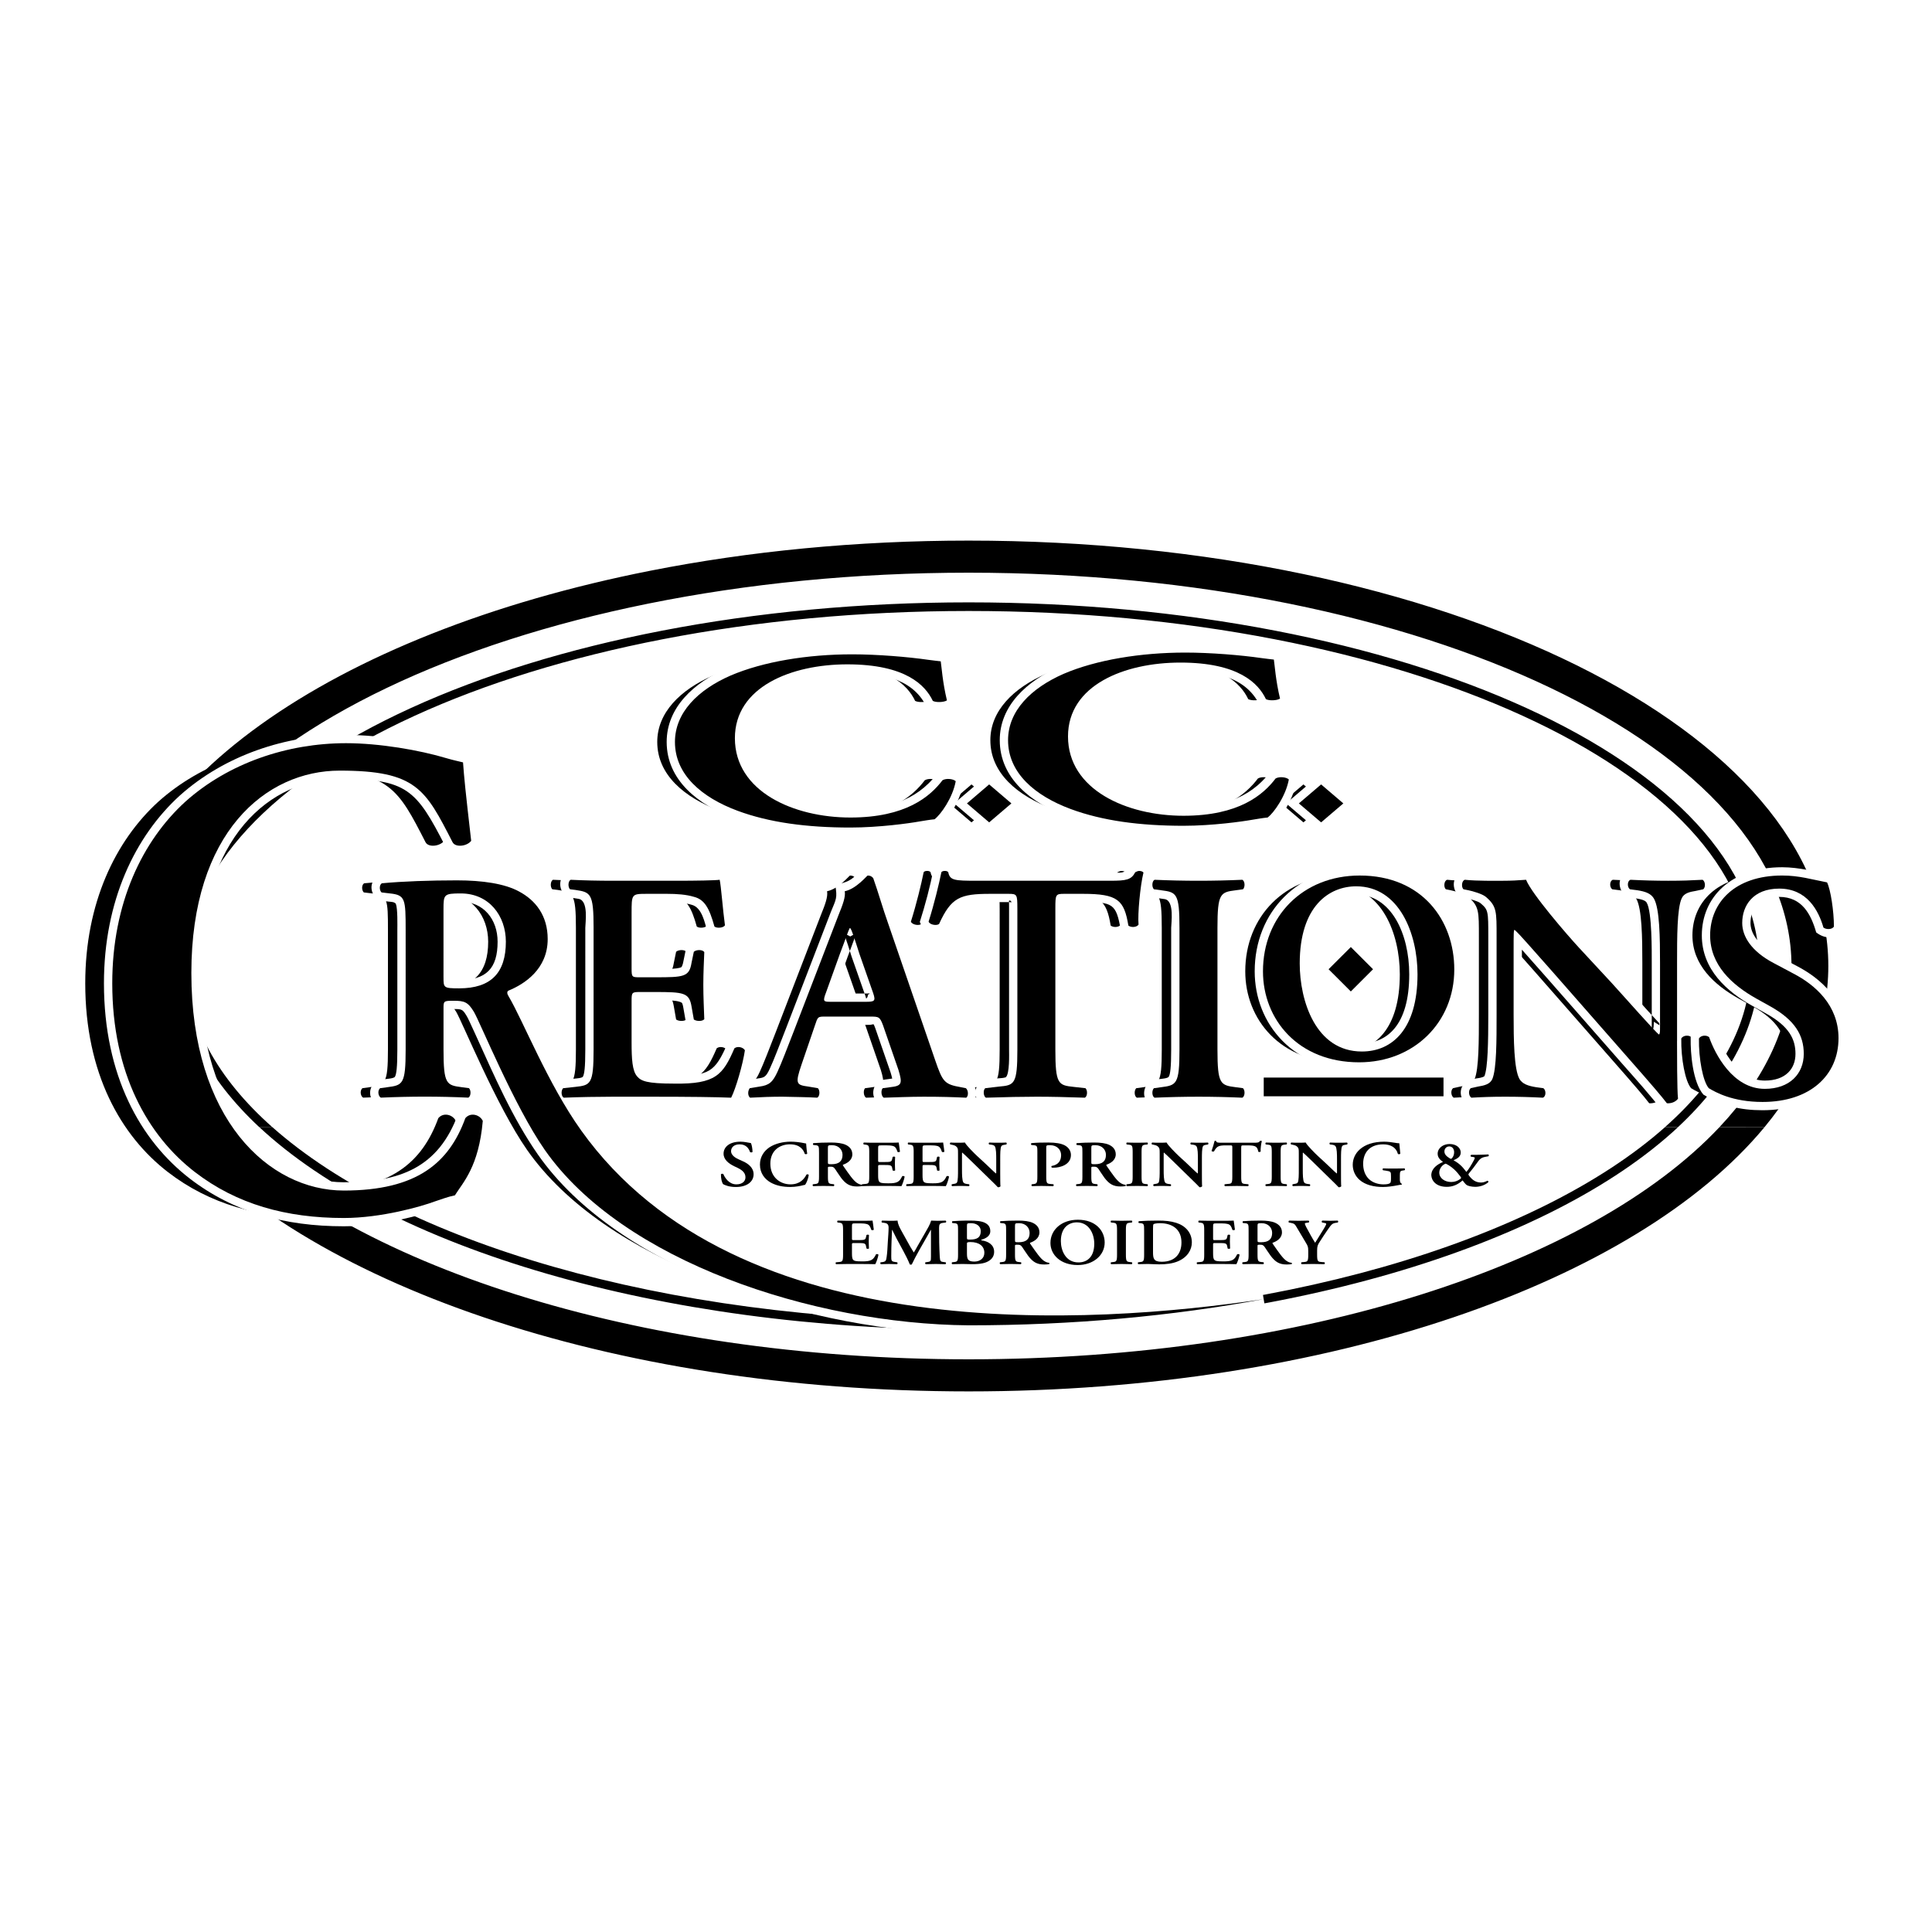 <?xml version="1.0" encoding="utf-8"?>
<!-- Generator: Adobe Illustrator 13.0.0, SVG Export Plug-In . SVG Version: 6.00 Build 14948)  -->
<!DOCTYPE svg PUBLIC "-//W3C//DTD SVG 1.0//EN" "http://www.w3.org/TR/2001/REC-SVG-20010904/DTD/svg10.dtd">
<svg version="1.0" id="Layer_1" xmlns="http://www.w3.org/2000/svg" xmlns:xlink="http://www.w3.org/1999/xlink" x="0px" y="0px"
	 width="192.756px" height="192.756px" viewBox="0 0 192.756 192.756" enable-background="new 0 0 192.756 192.756"
	 xml:space="preserve">
<g>
	<polygon fill-rule="evenodd" clip-rule="evenodd" fill="#FFFFFF" points="0,0 192.756,0 192.756,192.756 0,192.756 0,0 	"/>
	<path fill-rule="evenodd" clip-rule="evenodd" d="M21.729,112.448c12.844,13.66,41.557,23.17,74.914,23.17
		s62.067-9.51,74.914-23.168l4.495-0.002c-12.801,15.47-43.533,26.372-79.409,26.372s-66.608-10.902-79.409-26.375L21.729,112.448
		L21.729,112.448z M27.166,112.448c12.866,11.42,38.998,19.351,69.478,19.351s56.613-7.931,69.479-19.347l1.305-0.004
		c-12.914,12.044-39.918,20.21-70.783,20.21s-57.869-8.166-70.783-20.215L27.166,112.448L27.166,112.448z"/>
	<path fill-rule="evenodd" clip-rule="evenodd" d="M17.234,112.448c-4.1-4.959-6.359-10.385-6.359-16.07
		c0-17.888,22.367-33.193,54.019-39.439c9.82-1.937,20.532-3.003,31.75-3.003c47.367,0,85.769,19.001,85.769,42.442
		c0,5.686-2.26,11.111-6.359,16.067l-4.495,0.003c4.612-4.904,7.178-10.345,7.178-16.07c0-21.672-36.754-39.24-82.092-39.24
		c-45.337,0-82.094,17.568-82.094,39.24c0,5.726,2.568,11.166,7.18,16.072L17.234,112.448L17.234,112.448z M25.86,112.448
		c-5.172-4.831-8.085-10.276-8.085-16.07c0-20.269,35.646-36.28,78.868-36.28s78.868,16.011,78.868,36.28
		c0,5.794-2.912,11.239-8.085,16.065l-1.305,0.005c5.459-4.841,8.531-10.312,8.531-16.07c0-19.331-34.592-35.42-78.01-35.42
		c-43.415,0-78.009,16.089-78.009,35.42c0,5.759,3.072,11.229,8.531,16.074L25.86,112.448L25.86,112.448z"/>
	<polygon fill-rule="evenodd" clip-rule="evenodd" points="99.144,80.156 96.926,78.262 94.707,80.156 96.926,82.048 99.144,80.156 
			"/>
	<polygon fill-rule="evenodd" clip-rule="evenodd" points="132.261,80.156 130.042,78.262 127.824,80.156 130.042,82.048 
		132.261,80.156 	"/>
	<path fill-rule="evenodd" clip-rule="evenodd" d="M92.711,69.878c-0.309,0.199-1.102,0.223-1.408,0.05
		c-0.748-1.574-2.728-3.646-8.534-3.646c-5.583,0-11.213,2.246-11.213,7.366c0,5.32,5.849,7.917,11.522,7.917
		c5.542,0,7.961-2.098,9.191-3.722c0.396-0.227,1.101-0.124,1.322,0.099c-0.311,1.674-1.498,3.324-2.112,3.796
		c-0.527,0.05-1.057,0.151-1.541,0.225c-0.966,0.176-4.002,0.601-6.86,0.601c-4.353,0-8.092-0.5-11.258-1.674
		c-3.561-1.324-6.246-3.596-6.246-6.867c0-2.922,2.289-5.193,5.542-6.618c3.255-1.398,7.695-2.122,12.137-2.122
		c2.506,0,5.542,0.25,7.607,0.548c0.529,0.076,0.835,0.099,1.232,0.149C92.183,66.558,92.269,68.029,92.711,69.878L92.711,69.878z"
		/>
	<path fill-rule="evenodd" clip-rule="evenodd" d="M125.944,69.7c-0.309,0.202-1.099,0.226-1.407,0.053
		c-0.748-1.574-2.727-3.648-8.533-3.648c-5.583,0-11.214,2.248-11.214,7.368c0,5.319,5.849,7.916,11.524,7.916
		c5.538,0,7.959-2.098,9.19-3.722c0.395-0.224,1.1-0.124,1.318,0.102c-0.309,1.671-1.495,3.321-2.11,3.793
		c-0.527,0.05-1.057,0.151-1.538,0.226c-0.969,0.175-4.002,0.6-6.86,0.6c-4.355,0-8.094-0.5-11.258-1.673
		c-3.563-1.324-6.248-3.596-6.248-6.867c0-2.922,2.288-5.193,5.543-6.618c3.254-1.398,7.695-2.122,12.139-2.122
		c2.505,0,5.54,0.249,7.607,0.548c0.527,0.076,0.836,0.1,1.23,0.149C125.415,66.379,125.505,67.854,125.944,69.7L125.944,69.7z"/>
	<path fill-rule="evenodd" clip-rule="evenodd" fill="#FFFFFF" d="M98.689,79.349l-0.944,0.807l0.944,0.805l0.945-0.805
		L98.689,79.349L98.689,79.349z M98.689,77.177l3.492,2.979l-3.492,2.977l-3.491-2.977L98.689,77.177L98.689,77.177z"/>
	<path fill-rule="evenodd" clip-rule="evenodd" fill="#FFFFFF" d="M131.808,79.349l-0.947,0.807l0.947,0.805l0.945-0.805
		L131.808,79.349L131.808,79.349z M131.808,77.177l3.491,2.979l-3.491,2.977l-3.491-2.977L131.808,77.177L131.808,77.177z"/>
	<path fill-rule="evenodd" clip-rule="evenodd" fill="#FFFFFF" d="M92.658,70.645l-0.225-0.128
		c-1.422-2.989-4.925-3.409-7.897-3.409c-5.595,0-10.39,2.231-10.39,6.54c0,4.537,5.063,7.09,10.698,7.09
		c3.473,0,6.525-0.748,8.633-3.527c1.038-0.594,1.982-0.342,2.766,0.461c-0.325,1.773-1.21,3.731-2.685,4.866
		c-0.58,0.056-1.151,0.154-1.726,0.241c-1.011,0.18-4.089,0.61-6.988,0.61c-4.41,0-8.256-0.505-11.546-1.726
		c-3.655-1.357-6.784-3.831-6.784-7.641c0-3.416,2.672-5.903,6.039-7.375c3.387-1.458,7.952-2.191,12.467-2.191
		c2.544,0,5.625,0.254,7.727,0.558c0.61,0.085,1.225,0.147,1.834,0.226c0.259,1.685,0.435,3.342,0.834,5.013
		C94.628,70.761,93.58,71.167,92.658,70.645L92.658,70.645z M94.531,78.549c-1.426,1.783-4.102,3.841-9.687,3.841
		c-5.714,0-12.35-2.643-12.35-8.743c0-5.929,6.465-8.191,12.042-8.191c5.671,0,8.063,1.927,9.096,3.762
		c0.15,0,0.359-0.011,0.395-0.035l-0.356,0.885c-0.333-1.398-0.468-2.583-0.553-3.342l-0.606-0.076
		c-2.034-0.297-5.024-0.541-7.491-0.541c-4.37,0-8.691,0.712-11.81,2.053c-3.143,1.375-5.044,3.433-5.044,5.861
		c0,2.73,2.236,4.802,5.707,6.093c3.043,1.128,6.675,1.622,10.971,1.622c2.796,0,5.777-0.418,6.725-0.589
		c0.416-0.063,0.871-0.147,1.325-0.202c0.506-0.505,1.403-1.826,1.934-2.369C94.733,78.542,94.631,78.54,94.531,78.549
		L94.531,78.549z"/>
	<path fill-rule="evenodd" clip-rule="evenodd" fill="#FFFFFF" d="M125.893,70.469l-0.226-0.127
		c-1.419-2.989-4.926-3.412-7.897-3.412c-5.595,0-10.387,2.234-10.387,6.542c0,4.536,5.063,7.089,10.695,7.089
		c3.473,0,6.525-0.747,8.636-3.529c1.037-0.589,1.979-0.34,2.766,0.463c-0.325,1.775-1.214,3.731-2.685,4.866
		c-0.582,0.055-1.154,0.152-1.729,0.242c-1.009,0.181-4.088,0.61-6.988,0.61c-4.41,0-8.256-0.508-11.548-1.726
		c-3.653-1.358-6.784-3.832-6.784-7.641c0-3.418,2.676-5.903,6.041-7.375c3.388-1.458,7.952-2.191,12.467-2.191
		c2.545,0,5.626,0.251,7.727,0.558c0.61,0.085,1.223,0.147,1.835,0.226c0.258,1.683,0.434,3.342,0.831,5.011
		C127.862,70.588,126.813,70.991,125.893,70.469L125.893,70.469z M127.766,78.374c-1.427,1.783-4.102,3.841-9.688,3.841
		c-5.713,0-12.35-2.642-12.35-8.742c0-5.929,6.466-8.194,12.041-8.194c5.671,0,8.063,1.928,9.097,3.765
		c0.149,0,0.357-0.012,0.392-0.033l-0.354,0.883c-0.332-1.398-0.468-2.585-0.553-3.342l-0.605-0.076
		c-2.036-0.296-5.025-0.541-7.491-0.541c-4.37,0-8.688,0.712-11.81,2.053c-3.142,1.375-5.043,3.432-5.043,5.86
		c0,2.73,2.235,4.802,5.706,6.093c3.043,1.125,6.675,1.622,10.971,1.622c2.797,0,5.775-0.417,6.725-0.588
		c0.416-0.065,0.871-0.147,1.325-0.205c0.505-0.505,1.404-1.823,1.935-2.367C127.967,78.366,127.865,78.364,127.766,78.374
		L127.766,78.374z"/>
	<polygon fill-rule="evenodd" clip-rule="evenodd" points="100.907,80.156 98.689,78.262 96.473,80.156 98.689,82.048 
		100.907,80.156 	"/>
	<polygon fill-rule="evenodd" clip-rule="evenodd" points="134.025,80.156 131.808,78.262 129.588,80.156 131.808,82.048 
		134.025,80.156 	"/>
	<path fill-rule="evenodd" clip-rule="evenodd" d="M94.475,69.878c-0.309,0.199-1.1,0.223-1.408,0.05
		c-0.748-1.574-2.725-3.646-8.531-3.646c-5.585,0-11.216,2.246-11.216,7.366c0,5.32,5.851,7.917,11.524,7.917
		c5.54,0,7.959-2.098,9.191-3.722c0.394-0.227,1.099-0.124,1.317,0.099c-0.306,1.674-1.493,3.324-2.11,3.796
		c-0.527,0.05-1.055,0.151-1.539,0.225c-0.969,0.176-4.002,0.601-6.86,0.601c-4.353,0-8.092-0.5-11.259-1.674
		c-3.562-1.324-6.245-3.596-6.245-6.867c0-2.922,2.286-5.193,5.54-6.618c3.254-1.398,7.696-2.122,12.139-2.122
		c2.506,0,5.54,0.25,7.607,0.548c0.529,0.076,0.835,0.099,1.232,0.149C93.947,66.558,94.035,68.029,94.475,69.878L94.475,69.878z"/>
	<path fill-rule="evenodd" clip-rule="evenodd" d="M127.708,69.7c-0.306,0.202-1.099,0.226-1.407,0.053
		c-0.748-1.574-2.726-3.648-8.531-3.648c-5.586,0-11.215,2.248-11.215,7.368c0,5.319,5.851,7.916,11.523,7.916
		c5.54,0,7.96-2.098,9.191-3.722c0.396-0.224,1.099-0.124,1.319,0.102c-0.309,1.671-1.495,3.321-2.109,3.793
		c-0.53,0.05-1.057,0.151-1.541,0.226c-0.969,0.175-4.003,0.6-6.86,0.6c-4.354,0-8.092-0.5-11.258-1.673
		c-3.562-1.324-6.246-3.596-6.246-6.867c0-2.922,2.289-5.193,5.541-6.618c3.254-1.398,7.697-2.122,12.139-2.122
		c2.507,0,5.54,0.249,7.608,0.548c0.528,0.076,0.835,0.1,1.231,0.149C127.182,66.379,127.27,67.854,127.708,69.7L127.708,69.7z"/>
	<path fill-rule="evenodd" clip-rule="evenodd" d="M72.157,118.151c-0.136-0.137-0.236-0.589-0.229-0.991
		c0.045-0.067,0.176-0.071,0.238-0.026c0.137,0.332,0.55,1.03,1.298,1.03c0.582,0,0.91-0.3,0.91-0.698
		c0-0.373-0.207-0.672-0.779-0.947l-0.327-0.156c-0.575-0.275-1.078-0.672-1.078-1.261c0-0.646,0.565-1.196,1.681-1.196
		c0.396,0,0.688,0.081,1.046,0.138c0.083,0.145,0.162,0.577,0.162,0.883c-0.038,0.06-0.176,0.064-0.244,0.019
		c-0.117-0.339-0.382-0.775-1.033-0.775c-0.612,0-0.864,0.339-0.864,0.686c0,0.273,0.221,0.567,0.727,0.796l0.475,0.216
		c0.497,0.221,1.047,0.626,1.047,1.286c0,0.746-0.665,1.272-1.773,1.272C72.71,118.425,72.311,118.23,72.157,118.151L72.157,118.151
		z"/>
	<path fill-rule="evenodd" clip-rule="evenodd" d="M80.536,115.109c-0.055,0.052-0.192,0.059-0.245,0.011
		c-0.131-0.41-0.475-0.951-1.484-0.951c-0.97,0-1.949,0.586-1.949,1.925c0,1.392,1.016,2.07,2.004,2.07
		c0.961,0,1.381-0.549,1.597-0.971c0.069-0.06,0.19-0.033,0.228,0.025c-0.055,0.438-0.258,0.869-0.365,0.993
		c-0.092,0.011-0.185,0.037-0.269,0.059c-0.168,0.045-0.695,0.154-1.191,0.154c-0.757,0-1.408-0.131-1.959-0.437
		c-0.617-0.347-1.084-0.94-1.084-1.797c0-0.762,0.396-1.355,0.961-1.73c0.567-0.366,1.338-0.556,2.11-0.556
		c0.437,0,0.963,0.066,1.324,0.145c0.091,0.021,0.146,0.026,0.214,0.041C80.443,114.24,80.46,114.625,80.536,115.109L80.536,115.109
		z"/>
	<path fill-rule="evenodd" clip-rule="evenodd" d="M81.713,114.99c0-0.627-0.009-0.705-0.367-0.735l-0.2-0.021
		c-0.052-0.046-0.052-0.149,0.008-0.184c0.481-0.04,1.132-0.06,1.759-0.06c0.595,0,1.116,0.067,1.453,0.224
		c0.389,0.176,0.671,0.482,0.671,0.954c0,0.601-0.543,0.9-0.916,1.03c-0.047,0.019-0.031,0.073,0,0.111
		c0.61,0.884,0.995,1.437,1.353,1.692c0.214,0.157,0.435,0.194,0.528,0.202c0.038,0.026,0.038,0.1,0.014,0.131
		c-0.09,0.019-0.238,0.04-0.503,0.04c-0.736,0-1.132-0.256-1.597-0.861c-0.207-0.275-0.423-0.634-0.606-0.891
		c-0.138-0.194-0.22-0.221-0.472-0.221c-0.23,0-0.237,0.005-0.237,0.143v0.836c0,0.692,0.069,0.712,0.427,0.752l0.169,0.019
		c0.055,0.045,0.047,0.164-0.014,0.19c-0.337-0.015-0.682-0.02-1.019-0.02c-0.334,0-0.679,0.005-1.031,0.02
		c-0.062-0.026-0.085-0.146-0.017-0.19l0.169-0.019c0.359-0.04,0.429-0.06,0.429-0.752V114.99L81.713,114.99z M82.599,115.933
		c0,0.209,0,0.221,0.366,0.221c0.75,0,1.094-0.313,1.094-0.933c0-0.516-0.39-0.966-1.054-0.966c-0.399,0-0.406,0.019-0.406,0.32
		V115.933L82.599,115.933z"/>
	<path fill-rule="evenodd" clip-rule="evenodd" d="M86.725,114.952c0-0.693-0.069-0.712-0.428-0.757l-0.124-0.015
		c-0.053-0.045-0.045-0.162,0.017-0.19c0.289,0.015,0.65,0.02,0.985,0.02h1.459c0.492,0,0.933-0.005,1.033-0.02
		c0.031,0.112,0.076,0.63,0.124,0.909c-0.033,0.053-0.186,0.065-0.245,0.026c-0.123-0.379-0.237-0.541-0.482-0.596
		c-0.175-0.045-0.406-0.057-0.612-0.057h-0.513c-0.328,0-0.328,0.012-0.328,0.384v1.104c0,0.171,0.008,0.176,0.183,0.176h0.367
		c0.665,0,0.793-0.005,0.848-0.287l0.054-0.221c0.062-0.048,0.207-0.048,0.245,0.007c-0.009,0.176-0.024,0.41-0.024,0.65
		c0,0.249,0.015,0.479,0.024,0.687c-0.038,0.045-0.183,0.045-0.245,0.006l-0.054-0.261c-0.055-0.272-0.183-0.287-0.848-0.287h-0.367
		c-0.175,0-0.183,0.015-0.183,0.176v0.831c0,0.332,0.014,0.567,0.131,0.679c0.09,0.093,0.221,0.143,0.864,0.143
		c0.968,0.014,1.137-0.176,1.405-0.705c0.069-0.045,0.199-0.026,0.245,0.04c-0.045,0.273-0.214,0.77-0.32,0.947
		c-0.337-0.015-0.995-0.02-1.889-0.02h-0.872c-0.335,0-0.803,0.005-1.145,0.02c-0.062-0.026-0.071-0.146-0.016-0.19l0.282-0.025
		c0.358-0.033,0.428-0.053,0.428-0.745V114.952L86.725,114.952z"/>
	<path fill-rule="evenodd" clip-rule="evenodd" d="M91.158,114.952c0-0.693-0.068-0.712-0.427-0.757l-0.124-0.015
		c-0.054-0.045-0.048-0.162,0.014-0.19c0.292,0.015,0.65,0.02,0.988,0.02h1.459c0.489,0,0.933-0.005,1.03-0.02
		c0.031,0.112,0.077,0.63,0.124,0.909c-0.031,0.053-0.183,0.065-0.245,0.026c-0.123-0.379-0.237-0.541-0.482-0.596
		c-0.176-0.045-0.406-0.057-0.612-0.057h-0.513c-0.328,0-0.328,0.012-0.328,0.384v1.104c0,0.171,0.007,0.176,0.185,0.176h0.366
		c0.665,0,0.795-0.005,0.85-0.287l0.052-0.221c0.062-0.048,0.207-0.048,0.245,0.007c-0.007,0.176-0.024,0.41-0.024,0.65
		c0,0.249,0.017,0.479,0.024,0.687c-0.038,0.045-0.183,0.045-0.245,0.006l-0.052-0.261c-0.055-0.272-0.185-0.287-0.85-0.287h-0.366
		c-0.178,0-0.185,0.015-0.185,0.176v0.831c0,0.332,0.017,0.567,0.13,0.679c0.093,0.093,0.221,0.143,0.864,0.143
		c0.971,0.014,1.137-0.176,1.405-0.705c0.069-0.045,0.199-0.026,0.244,0.04c-0.045,0.273-0.213,0.77-0.32,0.947
		c-0.334-0.015-0.994-0.02-1.887-0.02h-0.871c-0.337,0-0.805,0.005-1.146,0.02c-0.062-0.026-0.069-0.146-0.017-0.19l0.285-0.025
		c0.358-0.033,0.427-0.053,0.427-0.745V114.952L91.158,114.952z"/>
	<path fill-rule="evenodd" clip-rule="evenodd" d="M99.793,117.212c0,0.195,0,1,0.024,1.149c-0.062,0.071-0.171,0.097-0.261,0.09
		c-0.121-0.136-0.345-0.358-0.896-0.893l-1.788-1.745c-0.496-0.477-0.74-0.724-0.87-0.823c-0.024,0-0.024,0.071-0.024,0.417v1.275
		c0,0.489,0.007,1.09,0.138,1.287c0.069,0.1,0.2,0.135,0.39,0.163l0.168,0.019c0.068,0.045,0.062,0.171-0.014,0.19
		c-0.283-0.015-0.582-0.02-0.872-0.02c-0.32,0-0.529,0.005-0.795,0.02c-0.061-0.033-0.076-0.146-0.016-0.19l0.168-0.032
		c0.145-0.02,0.285-0.046,0.337-0.149c0.1-0.202,0.1-0.772,0.1-1.287v-1.547c0-0.511,0.007-0.615-0.251-0.806
		c-0.085-0.057-0.299-0.109-0.406-0.13l-0.114-0.02c-0.055-0.041-0.048-0.171,0.028-0.19c0.292,0.028,0.712,0.02,0.902,0.02
		c0.161,0,0.344-0.005,0.529-0.02c0.128,0.283,0.961,1.104,1.23,1.354l0.765,0.705c0.32,0.299,1.031,0.992,1.108,1.032
		c0.021-0.019,0.021-0.052,0.021-0.156v-1.274c0-0.489-0.008-1.09-0.144-1.287c-0.071-0.098-0.191-0.138-0.384-0.163l-0.176-0.02
		c-0.069-0.045-0.06-0.171,0.015-0.19c0.301,0.015,0.581,0.02,0.881,0.02c0.326,0,0.526-0.005,0.802-0.02
		c0.062,0.034,0.076,0.146,0.014,0.19l-0.173,0.033c-0.147,0.02-0.275,0.045-0.33,0.149c-0.107,0.202-0.107,0.772-0.107,1.287
		V117.212L99.793,117.212z"/>
	<path fill-rule="evenodd" clip-rule="evenodd" d="M103.499,114.99c0-0.594-0.007-0.69-0.327-0.731l-0.269-0.025
		c-0.055-0.046-0.055-0.157,0.007-0.184c0.537-0.052,0.995-0.06,1.69-0.06c0.727,0,1.253,0.094,1.597,0.265
		c0.397,0.201,0.651,0.548,0.651,0.978c0,0.992-1.108,1.268-1.714,1.268c-0.069,0-0.131,0-0.19-0.008
		c-0.054-0.04-0.062-0.123-0.024-0.163c0.696-0.116,0.948-0.549,0.948-1.083c0-0.528-0.396-0.991-1.093-0.991
		c-0.382,0-0.391,0.019-0.391,0.272v2.854c0,0.692,0.07,0.712,0.43,0.745l0.282,0.025c0.045,0.045,0.038,0.164-0.015,0.19
		c-0.451-0.015-0.795-0.02-1.132-0.02s-0.679,0.005-0.985,0.02c-0.062-0.026-0.069-0.146-0.017-0.19l0.123-0.011
		c0.359-0.048,0.428-0.067,0.428-0.76V114.99L103.499,114.99z"/>
	<path fill-rule="evenodd" clip-rule="evenodd" d="M107.992,114.99c0-0.627-0.007-0.705-0.365-0.735l-0.199-0.021
		c-0.053-0.046-0.053-0.149,0.007-0.184c0.482-0.04,1.132-0.06,1.759-0.06c0.596,0,1.116,0.067,1.452,0.224
		c0.39,0.176,0.673,0.482,0.673,0.954c0,0.601-0.544,0.9-0.917,1.03c-0.047,0.019-0.03,0.073,0,0.111
		c0.61,0.884,0.993,1.437,1.354,1.692c0.213,0.157,0.435,0.194,0.526,0.202c0.039,0.026,0.039,0.1,0.015,0.131
		c-0.091,0.019-0.237,0.04-0.503,0.04c-0.733,0-1.133-0.256-1.598-0.861c-0.207-0.275-0.423-0.634-0.604-0.891
		c-0.137-0.194-0.223-0.221-0.474-0.221c-0.231,0-0.237,0.005-0.237,0.143v0.836c0,0.692,0.068,0.712,0.427,0.752l0.168,0.019
		c0.053,0.045,0.045,0.164-0.014,0.19c-0.337-0.015-0.682-0.02-1.019-0.02c-0.335,0-0.679,0.005-1.03,0.02
		c-0.062-0.026-0.083-0.146-0.017-0.19l0.168-0.019c0.361-0.04,0.428-0.06,0.428-0.752V114.99L107.992,114.99z M108.881,115.933
		c0,0.209,0,0.221,0.365,0.221c0.75,0,1.094-0.313,1.094-0.933c0-0.516-0.389-0.966-1.056-0.966c-0.397,0-0.403,0.019-0.403,0.32
		V115.933L108.881,115.933z"/>
	<path fill-rule="evenodd" clip-rule="evenodd" d="M113.894,117.381c0,0.692,0.068,0.712,0.427,0.752l0.169,0.019
		c0.053,0.045,0.045,0.164-0.017,0.19c-0.335-0.015-0.68-0.02-1.017-0.02c-0.334,0-0.694,0.005-1.03,0.02
		c-0.061-0.026-0.068-0.146-0.016-0.19l0.168-0.019c0.359-0.04,0.428-0.06,0.428-0.752v-2.429c0-0.693-0.068-0.712-0.428-0.752
		l-0.168-0.02c-0.053-0.045-0.045-0.162,0.016-0.19c0.336,0.015,0.68,0.02,1.03,0.02c0.337,0,0.682-0.005,1.017-0.02
		c0.062,0.028,0.069,0.146,0.017,0.19l-0.169,0.02c-0.358,0.04-0.427,0.059-0.427,0.752V117.381L113.894,117.381z"/>
	<path fill-rule="evenodd" clip-rule="evenodd" d="M119.915,117.212c0,0.195,0,1,0.021,1.149c-0.062,0.071-0.168,0.097-0.258,0.09
		c-0.124-0.136-0.345-0.358-0.896-0.893l-1.789-1.745c-0.497-0.477-0.741-0.724-0.869-0.823c-0.024,0-0.024,0.071-0.024,0.417v1.275
		c0,0.489,0.008,1.09,0.138,1.287c0.069,0.1,0.199,0.135,0.39,0.163l0.166,0.019c0.071,0.045,0.064,0.171-0.015,0.19
		c-0.282-0.015-0.579-0.02-0.87-0.02c-0.321,0-0.527,0.005-0.793,0.02c-0.062-0.033-0.079-0.146-0.017-0.19l0.168-0.032
		c0.145-0.02,0.283-0.046,0.337-0.149c0.098-0.202,0.098-0.772,0.098-1.287v-1.547c0-0.511,0.007-0.615-0.251-0.806
		c-0.084-0.057-0.297-0.109-0.407-0.13l-0.113-0.02c-0.052-0.041-0.045-0.171,0.031-0.19c0.289,0.028,0.71,0.02,0.902,0.02
		c0.158,0,0.344-0.005,0.526-0.02c0.131,0.283,0.964,1.104,1.229,1.354l0.768,0.705c0.319,0.299,1.029,0.992,1.107,1.032
		c0.021-0.019,0.021-0.052,0.021-0.156v-1.274c0-0.489-0.007-1.09-0.145-1.287c-0.069-0.098-0.192-0.138-0.382-0.163l-0.176-0.02
		c-0.069-0.045-0.062-0.171,0.014-0.19c0.299,0.015,0.582,0.02,0.881,0.02c0.327,0,0.527-0.005,0.803-0.02
		c0.059,0.034,0.076,0.146,0.014,0.19l-0.176,0.033c-0.145,0.02-0.275,0.045-0.327,0.149c-0.107,0.202-0.107,0.772-0.107,1.287
		V117.212L119.915,117.212z"/>
	<path fill-rule="evenodd" clip-rule="evenodd" d="M122.949,114.561c0-0.275-0.01-0.287-0.207-0.287h-0.429
		c-0.703,0-0.91,0.071-1.192,0.601c-0.052,0.038-0.214,0.019-0.244-0.046c0.131-0.353,0.244-0.757,0.297-0.986
		c0.017-0.02,0.048-0.026,0.085-0.026c0.031,0,0.062,0.007,0.076,0.026c0.038,0.163,0.145,0.168,0.665,0.168h3.118
		c0.376,0,0.489-0.02,0.582-0.168c0.031-0.013,0.06-0.026,0.091-0.026c0.047,0,0.085,0.014,0.1,0.032
		c-0.076,0.269-0.139,0.829-0.114,1.038c-0.038,0.053-0.169,0.066-0.237,0.019c-0.098-0.508-0.245-0.631-1.062-0.631h-0.437
		c-0.199,0-0.206,0.012-0.206,0.287v2.82c0,0.692,0.068,0.712,0.427,0.745l0.275,0.025c0.055,0.045,0.048,0.164-0.015,0.19
		c-0.443-0.015-0.787-0.02-1.122-0.02c-0.338,0-0.695,0.005-1.188,0.02c-0.059-0.026-0.068-0.156-0.014-0.19l0.32-0.032
		c0.361-0.026,0.43-0.046,0.43-0.738V114.561L122.949,114.561z"/>
	<path fill-rule="evenodd" clip-rule="evenodd" d="M127.771,117.381c0,0.692,0.068,0.712,0.429,0.752l0.169,0.019
		c0.052,0.045,0.045,0.164-0.017,0.19c-0.334-0.015-0.681-0.02-1.017-0.02c-0.337,0-0.694,0.005-1.031,0.02
		c-0.062-0.026-0.069-0.146-0.018-0.19l0.171-0.019c0.359-0.04,0.428-0.06,0.428-0.752v-2.429c0-0.693-0.068-0.712-0.428-0.752
		l-0.171-0.02c-0.052-0.045-0.045-0.162,0.018-0.19c0.337,0.015,0.681,0.02,1.031,0.02c0.336,0,0.683-0.005,1.017-0.02
		c0.062,0.028,0.068,0.146,0.017,0.19l-0.169,0.02c-0.36,0.04-0.429,0.059-0.429,0.752V117.381L127.771,117.381z"/>
	<path fill-rule="evenodd" clip-rule="evenodd" d="M133.792,117.212c0,0.195,0,1,0.023,1.149c-0.062,0.071-0.168,0.097-0.261,0.09
		c-0.123-0.136-0.344-0.358-0.895-0.893l-1.787-1.745c-0.497-0.477-0.744-0.724-0.872-0.823c-0.021,0-0.021,0.071-0.021,0.417v1.275
		c0,0.489,0.008,1.09,0.136,1.287c0.069,0.1,0.199,0.135,0.392,0.163l0.169,0.019c0.068,0.045,0.059,0.171-0.017,0.19
		c-0.283-0.015-0.582-0.02-0.872-0.02c-0.32,0-0.526,0.005-0.794,0.02c-0.061-0.033-0.076-0.146-0.015-0.19l0.166-0.032
		c0.146-0.02,0.282-0.046,0.337-0.149c0.101-0.202,0.101-0.772,0.101-1.287v-1.547c0-0.511,0.006-0.615-0.255-0.806
		c-0.083-0.057-0.297-0.109-0.403-0.13l-0.114-0.02c-0.055-0.041-0.048-0.171,0.028-0.19c0.292,0.028,0.713,0.02,0.904,0.02
		c0.16,0,0.342-0.005,0.527-0.02c0.131,0.283,0.961,1.104,1.229,1.354l0.765,0.705c0.32,0.299,1.033,0.992,1.108,1.032
		c0.023-0.019,0.023-0.052,0.023-0.156v-1.274c0-0.489-0.009-1.09-0.147-1.287c-0.068-0.098-0.189-0.138-0.382-0.163l-0.176-0.02
		c-0.068-0.045-0.059-0.171,0.018-0.19c0.296,0.015,0.581,0.02,0.878,0.02c0.327,0,0.526-0.005,0.802-0.02
		c0.062,0.034,0.076,0.146,0.017,0.19l-0.178,0.033c-0.143,0.02-0.275,0.045-0.327,0.149c-0.107,0.202-0.107,0.772-0.107,1.287
		V117.212L133.792,117.212z"/>
	<path fill-rule="evenodd" clip-rule="evenodd" d="M139.66,117.642c0,0.229,0.038,0.399,0.186,0.458
		c0.023,0.026,0.023,0.078-0.008,0.097c-0.085,0-0.224,0.022-0.368,0.053c-0.473,0.093-1.046,0.176-1.48,0.176
		c-0.919,0-1.781-0.206-2.355-0.717c-0.45-0.398-0.672-0.947-0.672-1.495c0-0.549,0.222-1.111,0.703-1.536
		c0.543-0.489,1.374-0.771,2.438-0.771c0.358,0,0.748,0.055,1.017,0.1c0.178,0.034,0.398,0.06,0.488,0.06
		c0.007,0.194,0.062,0.527,0.1,1.037c-0.037,0.066-0.206,0.071-0.244,0.015c-0.166-0.635-0.713-0.947-1.467-0.947
		c-1.347,0-1.996,0.828-1.996,1.939c0,0.521,0.138,1.085,0.55,1.5c0.414,0.42,1.026,0.556,1.477,0.556
		c0.366,0,0.587-0.05,0.679-0.149c0.045-0.06,0.072-0.176,0.072-0.411v-0.235c0-0.465-0.01-0.503-0.522-0.574l-0.275-0.04
		c-0.055-0.045-0.055-0.156,0.01-0.188c0.296,0.012,0.664,0.017,1.191,0.017c0.342,0,0.603-0.005,0.933-0.017
		c0.076,0.031,0.083,0.143,0.014,0.188l-0.137,0.02c-0.283,0.032-0.33,0.092-0.33,0.49V117.642L139.66,117.642z"/>
	<path fill-rule="evenodd" clip-rule="evenodd" d="M145.738,114.985c0,0.489-0.46,0.646-0.719,0.776
		c0.587,0.325,0.879,0.627,1.284,1.163c0.245-0.282,0.511-0.727,0.733-1.145c0.128-0.247,0.159-0.313-0.055-0.344l-0.22-0.033
		c-0.069-0.06-0.056-0.157,0.023-0.183h0.42c0.389,0,1.108-0.029,1.281-0.04c0.055,0.025,0.079,0.13,0.017,0.182l-0.351,0.067
		c-0.399,0.071-0.559,0.261-0.819,0.639c-0.183,0.261-0.458,0.614-0.792,1.024c-0.048,0.06-0.039,0.119,0.014,0.19
		c0.32,0.432,0.672,0.7,1.215,0.7c0.214,0,0.458-0.081,0.62-0.178c0.076,0.007,0.128,0.073,0.106,0.138
		c-0.375,0.347-0.926,0.47-1.308,0.47c-0.358,0-0.748-0.086-0.893-0.209c-0.109-0.09-0.269-0.295-0.368-0.432
		c-0.506,0.439-0.995,0.641-1.583,0.641c-1.1,0-1.526-0.646-1.543-1.168c0.017-0.679,0.596-1.065,1.17-1.319
		c-0.116-0.086-0.536-0.347-0.536-0.806c0-0.586,0.558-0.98,1.191-0.98C145.31,114.14,145.738,114.534,145.738,114.985
		L145.738,114.985z M144.239,116.101c-0.038,0-0.114,0.041-0.176,0.079c-0.262,0.156-0.466,0.488-0.466,0.816
		c0,0.548,0.534,0.933,1.199,0.933c0.337,0,0.65-0.116,0.888-0.299c0.113-0.086,0.113-0.126,0.021-0.249
		c-0.181-0.247-0.396-0.497-0.617-0.705C144.73,116.336,144.276,116.101,144.239,116.101L144.239,116.101z M144.11,114.881
		c0,0.273,0.184,0.471,0.518,0.679c0.048,0.026,0.109,0.058,0.124,0.058c0.023,0,0.061-0.024,0.075-0.031
		c0.147-0.138,0.252-0.354,0.252-0.629c0-0.337-0.19-0.579-0.482-0.579C144.331,114.378,144.11,114.579,144.11,114.881
		L144.11,114.881z"/>
	<path fill-rule="evenodd" clip-rule="evenodd" d="M84.113,122.738c0-0.691-0.068-0.712-0.427-0.757l-0.121-0.013
		c-0.055-0.048-0.047-0.163,0.014-0.189c0.29,0.011,0.65,0.019,0.985,0.019h1.46c0.489,0,0.933-0.008,1.032-0.019
		c0.031,0.108,0.076,0.626,0.124,0.906c-0.031,0.053-0.185,0.066-0.245,0.026c-0.124-0.378-0.237-0.541-0.482-0.594
		c-0.178-0.045-0.405-0.06-0.612-0.06h-0.513c-0.328,0-0.328,0.015-0.328,0.386v1.104c0,0.171,0.007,0.178,0.183,0.178h0.368
		c0.665,0,0.795-0.007,0.847-0.287l0.054-0.224c0.06-0.045,0.207-0.045,0.245,0.008c-0.007,0.176-0.024,0.41-0.024,0.652
		c0,0.249,0.017,0.478,0.024,0.686c-0.038,0.045-0.185,0.045-0.245,0.005l-0.054-0.261c-0.052-0.272-0.183-0.285-0.847-0.285h-0.368
		c-0.176,0-0.183,0.013-0.183,0.176v0.828c0,0.332,0.015,0.567,0.131,0.679c0.09,0.093,0.22,0.146,0.862,0.146
		c0.971,0.012,1.139-0.178,1.407-0.705c0.069-0.048,0.2-0.026,0.245,0.038c-0.045,0.275-0.213,0.771-0.32,0.947
		c-0.337-0.013-0.995-0.02-1.889-0.02h-0.872c-0.334,0-0.802,0.007-1.146,0.02c-0.06-0.026-0.066-0.143-0.014-0.19l0.282-0.025
		c0.359-0.031,0.427-0.053,0.427-0.744V122.738L84.113,122.738z"/>
	<path fill-rule="evenodd" clip-rule="evenodd" d="M94.332,125.938c0.078,0.028,0.068,0.164-0.017,0.19
		c-0.327-0.013-0.624-0.02-0.931-0.02c-0.36,0-0.688,0.007-1.023,0.02c-0.062-0.026-0.092-0.15-0.017-0.19l0.207-0.03
		c0.306-0.04,0.331-0.093,0.331-0.537v-2.67h-0.017c-0.207,0.358-0.313,0.556-0.458,0.814l-0.658,1.151
		c-0.261,0.455-0.641,1.182-0.781,1.487c-0.028,0.026-0.145,0.026-0.197,0c-0.131-0.352-0.458-0.992-0.636-1.319l-0.679-1.254
		c-0.145-0.272-0.351-0.686-0.441-0.88h-0.017c-0.017,0.317-0.031,0.828-0.047,1.104c-0.015,0.396-0.031,0.978-0.031,1.515
		c0,0.432,0.007,0.533,0.337,0.581l0.252,0.038c0.054,0.04,0.054,0.164-0.007,0.19c-0.283-0.013-0.52-0.02-0.802-0.02
		c-0.245,0-0.52,0.007-0.819,0.02c-0.066-0.034-0.066-0.157-0.021-0.19l0.13-0.012c0.365-0.04,0.427-0.138,0.472-0.536
		c0.062-0.411,0.079-0.836,0.117-1.515c0.028-0.444,0.076-0.985,0.076-1.384c0-0.309-0.114-0.444-0.413-0.484l-0.259-0.038
		c-0.047-0.048-0.04-0.171,0.031-0.189c0.229,0.011,0.435,0.019,0.718,0.019c0.268,0,0.536,0,0.818-0.019
		c0.03,0.392,0.228,0.73,0.42,1.082l0.84,1.51c0.062,0.109,0.259,0.439,0.359,0.589c0.123-0.19,0.23-0.373,0.396-0.682l0.719-1.253
		c0.244-0.43,0.488-0.817,0.619-1.246c0.207,0.011,0.458,0.019,0.627,0.019c0.32,0,0.589-0.008,0.802-0.019
		c0.085,0.026,0.1,0.149,0.023,0.189l-0.252,0.033c-0.337,0.035-0.412,0.15-0.412,0.494c0,0.968,0.014,1.934,0.068,2.9
		c0.021,0.437,0.107,0.484,0.352,0.511L94.332,125.938L94.332,125.938z"/>
	<path fill-rule="evenodd" clip-rule="evenodd" d="M95.585,122.778c0-0.626-0.007-0.705-0.366-0.741l-0.199-0.016
		c-0.052-0.048-0.052-0.15,0.007-0.184c0.344-0.025,0.904-0.059,1.742-0.059c0.644,0,1.156,0.052,1.501,0.223
		c0.351,0.176,0.533,0.437,0.533,0.848c0,0.385-0.327,0.679-0.864,0.831c-0.031,0.005-0.045,0.023-0.045,0.038
		c0,0.012,0.014,0.025,0.062,0.04c0.579,0.076,1.229,0.396,1.229,1.134c0,0.302-0.113,0.628-0.465,0.869
		c-0.36,0.254-0.864,0.366-1.735,0.366c-0.337,0-0.657-0.02-0.949-0.02c-0.334,0-0.696,0.007-1.033,0.02
		c-0.059-0.026-0.066-0.143-0.014-0.19l0.168-0.019c0.358-0.038,0.428-0.06,0.428-0.751V122.778L95.585,122.778z M96.473,125.031
		c0,0.593,0.076,0.836,0.741,0.836c0.527,0,0.995-0.295,0.995-0.877c0-0.672-0.534-1.07-1.384-1.07c-0.337,0-0.352,0.04-0.352,0.171
		V125.031L96.473,125.031z M96.473,123.495c0,0.171,0.024,0.178,0.328,0.178c0.719,0,1.047-0.242,1.047-0.831
		c0-0.574-0.497-0.805-0.969-0.805c-0.382,0-0.406,0.015-0.406,0.276V123.495L96.473,123.495z"/>
	<path fill-rule="evenodd" clip-rule="evenodd" d="M100.38,122.778c0-0.626-0.009-0.705-0.368-0.741l-0.199-0.016
		c-0.052-0.048-0.052-0.15,0.007-0.184c0.482-0.04,1.133-0.059,1.759-0.059c0.597,0,1.116,0.063,1.453,0.223
		c0.39,0.176,0.672,0.482,0.672,0.952c0,0.601-0.544,0.902-0.916,1.032c-0.045,0.02-0.031,0.071,0,0.109
		c0.61,0.883,0.994,1.438,1.353,1.692c0.214,0.156,0.435,0.197,0.527,0.201c0.037,0.026,0.037,0.101,0.014,0.131
		c-0.09,0.021-0.237,0.041-0.503,0.041c-0.733,0-1.132-0.254-1.598-0.864c-0.206-0.273-0.42-0.631-0.603-0.886
		c-0.14-0.197-0.224-0.223-0.476-0.223c-0.229,0-0.236,0.007-0.236,0.143v0.837c0,0.691,0.068,0.713,0.428,0.751l0.168,0.019
		c0.055,0.048,0.048,0.164-0.015,0.19c-0.337-0.013-0.681-0.02-1.018-0.02c-0.335,0-0.679,0.007-1.03,0.02
		c-0.062-0.026-0.083-0.143-0.017-0.19l0.168-0.019c0.358-0.038,0.43-0.06,0.43-0.751V122.778L100.38,122.778z M101.266,123.719
		c0,0.208,0,0.22,0.365,0.22c0.75,0,1.094-0.311,1.094-0.933c0-0.515-0.389-0.969-1.053-0.969c-0.399,0-0.406,0.021-0.406,0.321
		V123.719L101.266,123.719z"/>
	<path fill-rule="evenodd" clip-rule="evenodd" d="M110.214,123.967c0,1.285-1.146,2.246-2.689,2.246
		c-1.728,0-2.722-1.037-2.722-2.2c0-1.334,1.132-2.319,2.736-2.319C109.305,121.693,110.214,122.778,110.214,123.967
		L110.214,123.967z M105.842,123.822c0,0.902,0.451,2.13,1.759,2.13c0.871,0,1.574-0.556,1.574-1.868
		c0-0.985-0.521-2.129-1.735-2.129C106.676,121.955,105.842,122.432,105.842,123.822L105.842,123.822z"/>
	<path fill-rule="evenodd" clip-rule="evenodd" d="M112.331,125.168c0,0.691,0.071,0.713,0.431,0.751l0.168,0.019
		c0.055,0.048,0.045,0.164-0.017,0.19c-0.337-0.013-0.679-0.02-1.016-0.02s-0.695,0.007-1.033,0.02
		c-0.062-0.026-0.068-0.143-0.014-0.19l0.168-0.019c0.358-0.038,0.428-0.06,0.428-0.751v-2.43c0-0.691-0.069-0.712-0.428-0.751
		l-0.168-0.019c-0.055-0.048-0.048-0.163,0.014-0.189c0.338,0.011,0.682,0.019,1.033,0.019c0.337,0,0.679-0.008,1.016-0.019
		c0.062,0.026,0.071,0.142,0.017,0.189l-0.168,0.019c-0.359,0.039-0.431,0.06-0.431,0.751V125.168L112.331,125.168z"/>
	<path fill-rule="evenodd" clip-rule="evenodd" d="M114.149,122.778c0-0.626-0.007-0.705-0.365-0.745l-0.162-0.012
		c-0.054-0.034-0.054-0.15,0.008-0.184c0.551-0.04,1.164-0.059,1.911-0.059c0.729,0,1.246,0.052,1.804,0.223
		c0.919,0.285,1.566,0.979,1.566,1.951c0,0.727-0.42,1.47-1.367,1.88c-0.544,0.237-1.201,0.313-1.896,0.313
		c-0.465,0-0.823-0.038-1.108-0.038c-0.289,0-0.634,0.007-0.971,0.02c-0.06-0.026-0.066-0.143-0.015-0.19l0.169-0.019
		c0.358-0.038,0.427-0.06,0.427-0.751V122.778L114.149,122.778z M115.037,124.914c0,0.632,0.053,0.972,0.862,0.972
		c1.362,0,1.975-0.822,1.975-1.926c0-1.293-0.88-1.923-2.157-1.923c-0.32,0-0.565,0.055-0.62,0.094
		c-0.053,0.04-0.06,0.178-0.06,0.484V124.914L115.037,124.914z"/>
	<path fill-rule="evenodd" clip-rule="evenodd" d="M120.144,122.738c0-0.691-0.069-0.712-0.43-0.757l-0.121-0.013
		c-0.053-0.048-0.045-0.163,0.017-0.189c0.29,0.011,0.647,0.019,0.984,0.019h1.46c0.489,0,0.933-0.008,1.033-0.019
		c0.03,0.108,0.075,0.626,0.121,0.906c-0.03,0.053-0.183,0.066-0.245,0.026c-0.121-0.378-0.237-0.541-0.481-0.594
		c-0.176-0.045-0.403-0.06-0.61-0.06h-0.513c-0.329,0-0.329,0.015-0.329,0.386v1.104c0,0.171,0.009,0.178,0.183,0.178h0.367
		c0.665,0,0.795-0.007,0.85-0.287l0.053-0.224c0.062-0.045,0.206-0.045,0.244,0.008c-0.007,0.176-0.021,0.41-0.021,0.652
		c0,0.249,0.014,0.478,0.021,0.686c-0.038,0.045-0.183,0.045-0.244,0.005l-0.053-0.261c-0.055-0.272-0.185-0.285-0.85-0.285h-0.367
		c-0.174,0-0.183,0.013-0.183,0.176v0.828c0,0.332,0.017,0.567,0.13,0.679c0.093,0.093,0.224,0.146,0.864,0.146
		c0.971,0.012,1.139-0.178,1.407-0.705c0.067-0.048,0.197-0.026,0.244,0.038c-0.047,0.275-0.216,0.771-0.322,0.947
		c-0.337-0.013-0.992-0.02-1.887-0.02h-0.872c-0.337,0-0.802,0.007-1.146,0.02c-0.061-0.026-0.068-0.143-0.016-0.19l0.282-0.025
		c0.36-0.031,0.43-0.053,0.43-0.744V122.738L120.144,122.738z"/>
	<path fill-rule="evenodd" clip-rule="evenodd" d="M124.574,122.778c0-0.626-0.006-0.705-0.365-0.741l-0.198-0.016
		c-0.053-0.048-0.053-0.15,0.006-0.184c0.482-0.04,1.133-0.059,1.76-0.059c0.596,0,1.115,0.063,1.453,0.223
		c0.389,0.176,0.671,0.482,0.671,0.952c0,0.601-0.543,0.902-0.918,1.032c-0.045,0.02-0.029,0.071,0,0.109
		c0.612,0.883,0.994,1.438,1.355,1.692c0.211,0.156,0.434,0.197,0.526,0.201c0.038,0.026,0.038,0.101,0.014,0.131
		c-0.092,0.021-0.236,0.041-0.503,0.041c-0.735,0-1.132-0.254-1.598-0.864c-0.206-0.273-0.422-0.631-0.604-0.886
		c-0.138-0.197-0.221-0.223-0.473-0.223c-0.23,0-0.237,0.007-0.237,0.143v0.837c0,0.691,0.068,0.713,0.428,0.751l0.168,0.019
		c0.053,0.048,0.045,0.164-0.015,0.19c-0.337-0.013-0.681-0.02-1.018-0.02s-0.682,0.007-1.03,0.02
		c-0.062-0.026-0.086-0.143-0.017-0.19l0.168-0.019c0.358-0.038,0.427-0.06,0.427-0.751V122.778L124.574,122.778z M125.463,123.719
		c0,0.208,0,0.22,0.365,0.22c0.75,0,1.094-0.311,1.094-0.933c0-0.515-0.389-0.969-1.055-0.969c-0.397,0-0.404,0.021-0.404,0.321
		V123.719L125.463,123.719z"/>
	<path fill-rule="evenodd" clip-rule="evenodd" d="M130.521,124.781c0-0.365-0.031-0.463-0.245-0.81l-0.918-1.545
		c-0.167-0.282-0.229-0.36-0.572-0.42l-0.2-0.038c-0.045-0.048-0.03-0.171,0.031-0.189c0.33,0.011,0.65,0.019,0.965,0.019
		c0.337,0,0.802-0.008,0.978-0.019c0.062,0.026,0.075,0.142,0.017,0.189l-0.23,0.033c-0.121,0.012-0.161,0.031-0.161,0.083
		s0.03,0.123,0.137,0.342c0.307,0.561,0.582,1.088,0.889,1.566c0.312-0.498,0.596-0.954,0.893-1.445
		c0.13-0.221,0.209-0.365,0.209-0.437c0-0.064-0.071-0.085-0.179-0.098l-0.23-0.045c-0.052-0.048-0.052-0.156,0.024-0.189
		c0.337,0.011,0.574,0.019,0.802,0.019c0.237,0,0.482-0.008,0.727-0.019c0.068,0.033,0.068,0.137,0.017,0.189l-0.224,0.038
		c-0.344,0.052-0.435,0.176-0.832,0.753c-0.26,0.37-0.489,0.73-0.725,1.097c-0.229,0.339-0.285,0.475-0.285,0.92v0.392
		c0,0.691,0.069,0.713,0.444,0.744l0.29,0.025c0.055,0.048,0.047,0.164-0.015,0.19c-0.475-0.013-0.816-0.02-1.153-0.02
		c-0.352,0-0.696,0.007-1.109,0.02c-0.062-0.026-0.068-0.143-0.016-0.19l0.244-0.025c0.36-0.031,0.43-0.053,0.43-0.744V124.781
		L130.521,124.781z"/>
	<polygon fill-rule="evenodd" clip-rule="evenodd" points="126.083,107.509 144.019,107.509 144.019,109.376 126.083,109.376 
		126.083,107.509 	"/>
	<path fill-rule="evenodd" clip-rule="evenodd" d="M42.485,97.501c0,1.042,0,1.106,1.562,1.106c3.192,0,4.659-1.562,4.659-4.653
		c0-2.57-1.662-4.816-4.496-4.816c-1.695,0-1.726,0.098-1.726,1.592V97.501L42.485,97.501z M94.88,132.228
		c-15.588-0.135-34.556-6.409-42.302-17.515c-3.045-4.368-6.484-12.818-7.063-13.761c-0.587-0.978-0.945-1.106-2.02-1.106
		c-0.979,0-1.009,0.031-1.009,0.715v4.166c0,3.451,0.292,3.546,1.824,3.743l0.716,0.097c0.228,0.229,0.194,0.812-0.064,0.945
		c-1.434-0.066-2.901-0.1-4.332-0.1c-1.434,0-2.9,0.033-4.398,0.1c-0.261-0.133-0.358-0.717-0.066-0.945l0.716-0.097
		c1.532-0.197,1.824-0.292,1.824-3.743V92.815c0-3.124-0.031-3.516-1.562-3.677l-0.847-0.1c-0.228-0.228-0.228-0.748,0.033-0.912
		c2.051-0.195,4.821-0.292,7.492-0.292c2.542,0,4.757,0.325,6.19,1.105c1.662,0.881,2.868,2.41,2.868,4.752
		c0,2.994-2.315,4.491-3.91,5.142c-0.197,0.1-0.13,0.358,0,0.553c1.464,2.476,3.921,8.74,7.239,13.39
		c15.614,21.867,51.068,19.382,68.092,16.842C115.215,131.302,105.282,132.228,94.88,132.228L94.88,132.228z"/>
	<path fill-rule="evenodd" clip-rule="evenodd" d="M57.459,92.573c0-3.458-0.295-3.558-1.83-3.786l-0.525-0.063
		c-0.228-0.23-0.194-0.817,0.067-0.948c1.241,0.065,2.776,0.098,4.215,0.098h6.243c2.089,0,3.985-0.033,4.411-0.098
		c0.131,0.556,0.325,3.134,0.522,4.537c-0.13,0.261-0.783,0.328-1.044,0.13c-0.525-1.892-1.014-2.708-2.061-2.969
		c-0.753-0.23-1.73-0.295-2.616-0.295h-2.186c-1.408,0-1.408,0.065-1.408,1.925v5.519c0,0.85,0.033,0.881,0.786,0.881h1.568
		c2.842,0,3.397-0.031,3.627-1.436l0.228-1.111c0.261-0.228,0.883-0.228,1.046,0.033c-0.033,0.881-0.1,2.058-0.1,3.264
		c0,1.241,0.067,2.384,0.1,3.428c-0.164,0.23-0.785,0.23-1.046,0.033l-0.228-1.306c-0.23-1.369-0.786-1.436-3.627-1.436h-1.568
		c-0.753,0-0.786,0.066-0.786,0.881V104c0,1.664,0.067,2.839,0.558,3.395c0.392,0.458,0.947,0.717,3.691,0.717
		c4.151,0.066,4.868-0.881,6.012-3.525c0.294-0.228,0.85-0.128,1.045,0.197c-0.195,1.369-0.914,3.853-1.37,4.733
		c-1.439-0.064-4.25-0.098-8.073-0.098h-3.724c-1.439,0-3.432,0.033-4.902,0.098c-0.261-0.131-0.294-0.72-0.066-0.947l1.211-0.13
		c1.535-0.164,1.83-0.262,1.83-3.723V92.573L57.459,92.573z"/>
	<path fill-rule="evenodd" clip-rule="evenodd" d="M80.652,101.423c-0.849,0-0.816,0-1.111,0.88l-1.338,3.916
		c-0.655,1.926-0.525,2.025,0.686,2.189l0.947,0.161c0.229,0.228,0.197,0.816-0.064,0.947c-1.046-0.064-2.125-0.064-3.463-0.098
		c-1.08,0-2.091,0.033-3.236,0.098c-0.23-0.164-0.263-0.653-0.033-0.947l0.981-0.161c0.946-0.133,1.308-0.425,1.796-1.503
		c0.392-0.85,0.917-2.222,1.603-3.983l4.477-11.621c0.425-1.044,0.719-1.828,0.62-2.383c1.144-0.228,2.222-1.566,2.289-1.566
		c0.261,0,0.422,0.097,0.555,0.261c0.522,1.469,0.948,3.003,1.47,4.472l4.705,13.68c0.752,2.187,0.917,2.414,2.583,2.708
		l0.491,0.098c0.261,0.228,0.261,0.783,0.031,0.947c-1.339-0.064-2.55-0.098-4.25-0.098c-1.402,0-2.841,0.064-3.985,0.098
		c-0.261-0.164-0.294-0.75-0.097-0.947l0.719-0.098c1.177-0.13,1.274-0.327,0.85-1.73l-1.536-4.438
		c-0.328-0.88-0.425-0.88-1.341-0.88H80.652L80.652,101.423z M84.573,99.95c0.917,0,1.047-0.063,0.786-0.847l-1.372-3.917
		c-0.558-1.73-0.752-2.353-0.917-2.581h-0.064c-0.131,0.228-0.392,1.045-0.98,2.581l-1.375,3.819
		c-0.358,0.944-0.261,0.944,0.525,0.944H84.573L84.573,99.95z"/>
	<path fill-rule="evenodd" clip-rule="evenodd" d="M99.736,90.615c0-1.372-0.033-1.437-0.88-1.437h-1.833
		c-3.006,0-3.889,0.359-5.097,3.005c-0.227,0.195-0.914,0.095-1.046-0.23c0.558-1.763,1.046-3.786,1.274-4.93
		c0.066-0.098,0.197-0.13,0.36-0.13c0.13,0,0.261,0.033,0.328,0.13c0.162,0.817,0.62,0.85,2.842,0.85h13.333
		c1.601,0,2.091-0.098,2.482-0.85c0.132-0.064,0.262-0.13,0.393-0.13c0.196,0,0.358,0.066,0.425,0.163
		c-0.328,1.339-0.589,4.147-0.489,5.192c-0.163,0.261-0.72,0.325-1.014,0.097c-0.425-2.547-1.047-3.167-4.541-3.167h-1.863
		c-0.85,0-0.883,0.065-0.883,1.437v14.102c0,3.461,0.294,3.559,1.83,3.723l1.176,0.13c0.229,0.228,0.196,0.816-0.064,0.947
		c-1.895-0.064-3.366-0.098-4.805-0.098c-1.437,0-2.972,0.033-5.062,0.098c-0.264-0.131-0.295-0.783-0.067-0.947l1.372-0.161
		c1.536-0.133,1.83-0.23,1.83-3.691V90.615L99.736,90.615z"/>
	<path fill-rule="evenodd" clip-rule="evenodd" d="M119.699,104.717c0,3.461,0.295,3.559,1.83,3.755l0.72,0.098
		c0.228,0.228,0.197,0.816-0.064,0.947c-1.438-0.064-2.91-0.098-4.346-0.098c-1.438,0-2.975,0.033-4.413,0.098
		c-0.262-0.131-0.294-0.72-0.064-0.947l0.718-0.098c1.538-0.196,1.83-0.294,1.83-3.755V92.573c0-3.458-0.292-3.558-1.83-3.752
		l-0.718-0.097c-0.229-0.23-0.197-0.817,0.064-0.948c1.438,0.065,2.908,0.098,4.413,0.098c1.436,0,2.907-0.033,4.346-0.098
		c0.262,0.13,0.292,0.717,0.064,0.948l-0.72,0.097c-1.535,0.194-1.83,0.294-1.83,3.752V104.717L119.699,104.717z"/>
	<path fill-rule="evenodd" clip-rule="evenodd" d="M143.327,96.723c0,5.305-4.042,9.264-9.487,9.264c-6.093,0-9.6-4.282-9.6-9.074
		c0-5.495,3.99-9.561,9.651-9.561C140.12,87.351,143.327,91.821,143.327,96.723L143.327,96.723z M127.907,96.129
		c0,3.72,1.591,8.78,6.2,8.78c3.072,0,5.553-2.288,5.553-7.702c0-4.067-1.833-8.779-6.117-8.779
		C130.847,88.428,127.907,90.394,127.907,96.129L127.907,96.129z"/>
	<path fill-rule="evenodd" clip-rule="evenodd" d="M165.553,103.869c0,0.98,0,4.994,0.1,5.747c-0.264,0.356-0.72,0.486-1.111,0.456
		c-0.524-0.687-1.472-1.797-3.824-4.473l-7.646-8.716c-2.124-2.382-3.172-3.624-3.727-4.113c-0.098,0-0.098,0.358-0.098,2.089v6.367
		c0,2.447,0.033,5.45,0.587,6.43c0.297,0.489,0.852,0.687,1.668,0.816l0.72,0.098c0.292,0.228,0.262,0.85-0.066,0.947
		c-1.208-0.064-2.482-0.098-3.725-0.098c-1.371,0-2.255,0.033-3.398,0.098c-0.262-0.164-0.328-0.72-0.067-0.947l0.72-0.161
		c0.621-0.1,1.21-0.23,1.438-0.753c0.425-1.011,0.425-3.853,0.425-6.43v-7.736c0-2.547,0.033-3.069-1.077-4.016
		c-0.361-0.295-1.275-0.556-1.733-0.653l-0.488-0.097c-0.23-0.198-0.197-0.85,0.13-0.948c1.241,0.13,3.038,0.098,3.854,0.098
		c0.687,0,1.472-0.033,2.255-0.098c0.556,1.403,4.119,5.517,5.263,6.756l3.267,3.527c1.372,1.5,4.41,4.961,4.737,5.158
		c0.099-0.1,0.099-0.262,0.099-0.784v-6.365c0-2.447-0.031-5.452-0.62-6.433c-0.295-0.489-0.817-0.684-1.634-0.814l-0.752-0.097
		c-0.295-0.23-0.262-0.85,0.066-0.948c1.274,0.065,2.482,0.098,3.758,0.098c1.405,0,2.255-0.033,3.43-0.098
		c0.261,0.162,0.327,0.717,0.066,0.948l-0.752,0.161c-0.622,0.1-1.178,0.23-1.406,0.75c-0.457,1.013-0.457,3.854-0.457,6.433
		V103.869L165.553,103.869z"/>
	<path fill-rule="evenodd" clip-rule="evenodd" fill="#FFFFFF" d="M45.102,89.996c-0.021,0.188-0.026,0.427-0.026,0.735v6.771
		c0,0.207-0.005,0.363,0.014,0.481c-0.064-0.048-0.133-0.097-0.149-0.197c0.199,0.02,0.517-0.004,0.874-0.004
		c2.723,0,3.831-1.18,3.831-3.827c0-2.226-1.396-3.99-3.67-3.99C45.6,89.964,45.314,89.966,45.102,89.996L45.102,89.996z
		 M43.456,98.244c-0.028-0.186-0.036-0.428-0.036-0.743V90.73c0-2.091,0.503-2.418,2.554-2.418c3.395,0,5.325,2.725,5.325,5.642
		c0,3.535-1.826,5.479-5.486,5.479C44.854,99.433,43.656,99.492,43.456,98.244L43.456,98.244z M51.624,99.341
		c2.417,4.306,4.128,8.901,7.024,12.958c15.279,21.398,50.173,19.058,67.293,16.504l0.273,1.631
		c-9.131,1.69-19.117,2.621-29.576,2.621c-15.695-0.136-35.003-6.44-42.974-17.869c-2.556-3.663-4.375-7.9-6.219-11.959
		c-0.468-1.03-0.764-1.667-0.874-1.845c-0.415-0.69-0.484-0.71-1.312-0.71h-0.185v4.055c0,0.446-0.342,2.678,0.629,2.854
		c0.14,0.025,0.301,0.047,0.477,0.07l0.997,0.136c0.791,0.79,0.869,1.984-0.275,2.559c-1.503-0.069-3.006-0.106-4.51-0.106
		c-1.528,0-3.053,0.04-4.577,0.106c-1.108-0.556-1.184-1.818-0.218-2.565l0.94-0.129c0.161-0.021,0.778-0.064,0.87-0.23
		c0.138-0.253,0.236-0.89,0.236-2.693V92.815c0-0.518,0.045-2.148-0.152-2.649c-0.169-0.19-0.421-0.181-0.677-0.209l-1.137-0.13
		c-0.767-0.765-0.919-1.84,0.14-2.502c2.559-0.244,5.201-0.315,7.767-0.315c2.573,0,4.956,0.32,6.58,1.206
		c1.894,1.002,3.302,2.789,3.302,5.479C55.467,96.849,53.293,98.531,51.624,99.341L51.624,99.341z M90.544,131.051
		c-12.828-1.911-25.438-6.862-33.242-17.793c-1.702-2.381-3.169-5.16-4.387-7.625c-1.188-2.411-2.15-4.56-2.874-5.789
		c-0.387-0.586-0.37-1.396,0.349-1.76c1.504-0.612,3.425-1.919,3.425-4.391c0-1.996-1.001-3.269-2.431-4.023
		c-1.246-0.679-3.29-1.009-5.798-1.009c-2.509,0-5.102,0.085-7.095,0.259c0.052-0.119,0.109-0.287,0.225-0.358
		c-0.081-0.081-0.1-0.185-0.135-0.294l0.418,0.05c2.659,0.282,2.298,2.338,2.298,4.498v11.911c0,2.602,0.178,4.213-2.542,4.562
		l-0.354,0.047c0.036-0.116,0.066-0.218,0.169-0.297c-0.133-0.154-0.195-0.249-0.259-0.37c1.389-0.055,2.751-0.083,4.083-0.083
		c1.324,0,2.68,0.028,4.009,0.083c-0.066,0.14-0.14,0.271-0.285,0.347c0.09,0.088,0.104,0.189,0.137,0.311l-0.289-0.037
		c-2.72-0.35-2.545-1.961-2.545-4.562v-4.166c0-1.37,0.643-1.541,1.84-1.541c1.317,0,1.968,0.24,2.725,1.503
		c1.056,1.712,1.79,3.853,2.649,5.673c1.313,2.775,2.908,5.925,4.387,8.045C61.575,123.635,76.558,129.584,90.544,131.051
		L90.544,131.051z"/>
	<path fill-rule="evenodd" clip-rule="evenodd" fill="#FFFFFF" d="M63.839,99.799V104c0,0.522-0.033,2.414,0.354,2.854
		c0.444,0.518,2.692,0.432,3.074,0.432c3.449,0.057,4.06-0.275,5.332-3.219c0.98-0.762,1.975-0.465,2.582,0.541
		c-0.269,1.876-0.864,4.063-1.742,5.757c-2.849-0.126-5.716-0.119-8.562-0.119H61.15c-1.692,0-3.39,0.03-5.08,0.104
		c-1.159-0.579-1.057-1.78-0.264-2.57l1.498-0.162c0.15-0.017,0.772-0.05,0.857-0.204c0.137-0.249,0.235-0.885,0.235-2.696V92.573
		c0-0.496,0.342-2.689-0.648-2.891c-0.143-0.028-0.302-0.052-0.477-0.078l-0.786-0.097c-0.792-0.793-0.878-1.992,0.275-2.568
		c1.463,0.078,2.927,0.109,4.389,0.109h6.241c1.673,0,3.382,0.05,5.042-0.204c0.434,1.835,0.489,3.743,0.748,5.609
		c-0.558,1.118-1.723,1.158-2.621,0.481c-0.228-0.826-0.51-2.404-1.557-2.665c-0.631-0.192-1.531-0.264-2.393-0.264h-2.191
		l-0.43,0.004c-0.149,0.328-0.149,0.66-0.149,1.094v5.519l1.527,0.056c0.387,0,2.295,0.054,2.632-0.2
		c0.036-0.054,0.131-0.244,0.183-0.56l0.287-1.401c0.85-0.74,1.963-0.819,2.635,0.247c-0.042,1.164-0.107,2.326-0.107,3.489
		c0,1.228,0.069,2.455,0.107,3.683c-0.724,1.008-1.751,0.906-2.64,0.244l-0.285-1.633c-0.052-0.307-0.107-0.438-0.143-0.491
		c-0.46-0.35-2.414-0.257-2.67-0.257H63.839L63.839,99.799z M56.571,108.676c1.436-0.057,3.245-0.083,4.579-0.083h3.727
		c3.39,0,5.986,0.026,7.541,0.076c0.199-0.503,0.425-1.215,0.648-1.865c-1.03,1.552-2.445,2.188-5.811,2.133
		c-1.28,0-3.354,0.117-4.311-1.001c-0.807-0.913-0.757-2.798-0.757-3.936v-4.146c0-1.221,0.323-1.707,1.609-1.707h1.569
		c2.051,0,4.045-0.264,4.444,2.122c0,0,0.196,1.132-0.071,0.841c-0.085,0.085-0.2,0.111-0.311,0.148
		c-0.034-0.928-0.083-1.93-0.083-3.005c0-1.037,0.048-2.05,0.083-2.879c0.123,0.047,0.261,0.083,0.339,0.204l0.183-0.052L69.81,96.2
		c-0.397,2.431-2.459,2.129-4.444,2.129h-1.569c-1.301,0-1.609-0.468-1.609-1.707v-5.519c0-1.438-0.074-2.67,1.735-2.744
		l0.496-0.007h2.191c0.888,0,1.948,0.062,2.813,0.318c1.429,0.359,2.046,1.484,2.542,3.146l-0.185-0.034
		c-0.095,0.119-0.204,0.166-0.33,0.226c-0.128-1.046-0.247-2.48-0.349-3.358c-0.888,0.035-2.281,0.05-3.71,0.05H61.15
		c-1.315,0-2.71-0.026-3.896-0.081c0.069-0.14,0.14-0.273,0.29-0.346c-0.093-0.09-0.105-0.193-0.141-0.316
		c2.82,0.417,2.645,1.975,2.645,4.617v12.144c0,2.606,0.18,4.251-2.568,4.543l-0.764,0.084c0.024-0.091,0.052-0.271,0.128-0.35
		C56.701,108.923,56.635,108.813,56.571,108.676L56.571,108.676z"/>
	<path fill-rule="evenodd" clip-rule="evenodd" fill="#FFFFFF" d="M89.017,107.607c-0.036-0.17-0.092-0.374-0.168-0.626l-1.526-4.41
		c-0.079-0.209-0.124-0.313-0.16-0.375c-0.121-0.013-0.204,0.05-0.398,0.05h-4.347c-0.173,0-0.299-0.003-0.396,0.01
		c0.04-0.034,0.081-0.076,0.157-0.086c-0.048,0.111-0.021,0.199-0.088,0.396l-1.341,3.919c-0.109,0.325-0.242,0.712-0.315,1.052
		l0.344,0.054l1.223,0.21c0.795,0.795,0.838,1.986-0.294,2.554c-1.218-0.076-2.436-0.081-3.656-0.109
		c-1.153,0-2.305,0.048-3.459,0.111c-1.025-0.73-0.947-1.643-0.244-2.549l1.312-0.217c0.603-0.082,0.767-0.145,1.17-1.029
		c0.387-0.838,0.902-2.196,1.581-3.938l4.479-11.626c0.531-1.308,0.674-1.387,0.437-2.732c1.232-0.244,1.55-0.396,2.431-1.284
		c0.384-0.387,0.76-0.457,0.812-0.457c0.582,0,0.94,0.247,1.286,0.679c0.542,1.524,0.976,3.084,1.52,4.608
		c1.712,4.977,3.043,10.106,5.167,14.923c0.337,0.77,0.603,0.77,1.491,0.926l0.717,0.143c0.886,0.776,0.876,1.856-0.099,2.552
		c-1.501-0.071-2.994-0.109-4.496-0.109c-1.405,0-2.808,0.064-4.213,0.104c-1.019-0.636-1.073-1.742-0.259-2.562l1.004-0.135
		L89.017,107.607L89.017,107.607z M88.544,108.679c1.078-0.033,2.357-0.086,3.611-0.086c1.521,0,2.651,0.024,3.831,0.076
		c-0.055,0.152-0.102,0.318-0.24,0.418c0.071,0.062,0.092,0.138,0.126,0.226c-2.45-0.435-2.688-1.334-3.354-3.281l-4.705-13.674
		c-0.451-1.265-0.826-2.573-1.256-3.85l-0.188,0.166c-0.315,0.273-0.757,0.61-1.27,0.841c-0.098,0.724-0.399,1.419-0.672,2.091
		l-4.475,11.617c-0.695,1.782-1.225,3.169-1.621,4.027c-0.273,0.602-0.543,1.038-0.893,1.347l0.641-0.003
		c1.193,0.028,2.191,0.031,3.136,0.076c-0.067,0.143-0.14,0.275-0.29,0.349c0.087,0.086,0.102,0.182,0.135,0.297l-0.52-0.09
		c-2.248-0.304-1.963-1.486-1.358-3.271l1.339-3.916c0.39-1.166,0.612-1.441,1.894-1.441h4.347c1.272,0,1.662,0.199,2.117,1.427
		l1.543,4.465c0.498,1.643,0.422,2.586-1.524,2.804l-0.287,0.038c0.036-0.147,0.05-0.235,0.156-0.342
		C88.646,108.911,88.602,108.807,88.544,108.679L88.544,108.679z M83.254,99.125h3.086c0.183,0,0.325,0,0.435-0.015
		c-0.041,0.043-0.085,0.114-0.186,0.125c0.017,0.195-0.078,0.31-0.173,0.404c0-0.012-0.009-0.078-0.073-0.271l-1.375-3.921
		c-0.019-0.058-0.676-2.184-0.802-2.359l0.669,0.344c0.634-0.379,0.613-0.323,0.58-0.242l-0.186,0.499
		c-0.157,0.427-0.37,1.021-0.667,1.794L83.254,99.125L83.254,99.125z M86.995,100.748c-0.167,0.021-0.38,0.028-0.655,0.028H82.94
		c-1.403,0-1.842-0.615-1.301-2.051l1.375-3.827c0.294-0.762,0.508-1.355,0.662-1.775l0.199-0.534
		c0.115-0.29,0.261-0.539,0.416-0.81h0.968c0.679,0.945,0.916,2.027,1.272,3.133l1.374,3.922
		C88.201,99.723,88.125,100.596,86.995,100.748L86.995,100.748z"/>
	<path fill-rule="evenodd" clip-rule="evenodd" fill="#FFFFFF" d="M106.115,90.005l0.004,0.61v14.102
		c0,0.405-0.344,2.688,0.615,2.842c0.143,0.023,0.302,0.04,0.478,0.059l1.464,0.164c0.791,0.785,0.895,1.989-0.261,2.568
		c-1.662-0.057-3.323-0.104-4.984-0.104c-1.75,0-3.501,0.05-5.249,0.103c-1.075-0.537-1.151-1.885-0.192-2.573l1.601-0.19
		c0.247-0.019,0.515-0.025,0.752-0.104c0.406-0.32,0.332-2.393,0.332-2.763V90.615c0-0.313,0-0.553-0.014-0.736
		c0.111-0.1,0.214,0.038,0.275,0.138l-0.315-0.012h-1.831c-2.748,0-3.271,0.168-4.422,2.687c-0.944,0.805-2.16,0.39-2.599-0.705
		c0.548-1.733,1.018-3.501,1.375-5.284c0.292-0.439,0.624-0.637,1.137-0.637c0.494,0,0.836,0.226,1.106,0.639
		c0.017,0.085,0.029,0.192,0.064,0.276c0.28,0.075,0.833,0.066,2.001,0.066h13.331c0.989,0,1.433,0.205,1.875-0.643
		c0.317-0.159,0.633-0.337,1.001-0.337c0.673,0,0.969,0.318,1.315,0.831c-0.37,1.51-0.679,3.979-0.532,5.55
		c-0.679,1.089-1.692,1.078-2.625,0.354c-0.451-2.702-0.834-2.796-3.779-2.796H106.115L106.115,90.005z M112.747,91.882l0.021,0.442
		C112.757,92.196,112.749,92.048,112.747,91.882L112.747,91.882z M98.692,108.681c1.923-0.06,3.375-0.088,4.738-0.088
		c1.354,0,2.738,0.028,4.479,0.086c-0.063,0.14-0.14,0.269-0.282,0.342c0.09,0.09,0.104,0.197,0.14,0.32l-0.733-0.081
		c-2.746-0.292-2.568-1.939-2.568-4.543V90.615c0-1.057-0.031-2.18,1.382-2.256l0.327-0.007h1.863c3.796,0,4.85,0.819,5.002,3.312
		c-0.071,0.116-0.174,0.159-0.292,0.218c-0.021-1.156,0.164-3.132,0.412-4.455c0.176,0.067,0.386,0.126,0.499,0.292l0.34-0.313
		c-0.688,1.32-1.914,1.294-3.216,1.294H97.451c-1.123,0-2.986,0.23-3.53-1.09c0.157-0.133,0.28-0.014,0.358,0.109
		c0.071-0.104,0.157-0.237,0.331-0.237c-0.167,1.087-0.57,2.734-1.03,4.263c-0.25-0.149-0.152-0.071-0.238-0.287
		c-0.085,0.071-0.166,0.093-0.275,0.109c1.322-2.763,2.575-3.214,5.722-3.214h1.831l0.327,0.007
		c1.412,0.076,1.382,1.199,1.382,2.256v14.102c0,2.678,0.159,4.277-2.56,4.51l-1.018,0.121c0.04-0.145,0.09-0.254,0.216-0.345
		C98.823,108.931,98.754,108.823,98.692,108.681L98.692,108.681z"/>
	<path fill-rule="evenodd" clip-rule="evenodd" fill="#FFFFFF" d="M122.529,107.42c0.092,0.169,0.712,0.212,0.873,0.233l0.999,0.135
		c0.791,0.791,0.872,1.989-0.274,2.563c-1.508-0.068-3.016-0.106-4.524-0.106c-1.531,0-3.061,0.038-4.589,0.106
		c-1.148-0.574-1.065-1.775-0.275-2.563l1-0.135c0.161-0.021,0.78-0.064,0.873-0.233c0.14-0.253,0.237-0.895,0.237-2.703V92.573
		c0-0.449,0.342-2.687-0.632-2.865c-0.142-0.026-0.303-0.048-0.479-0.069l-1-0.135c-0.79-0.791-0.873-1.989,0.275-2.563
		c1.528,0.069,3.058,0.106,4.589,0.106c1.509,0,3.017-0.038,4.524-0.106c1.146,0.574,1.065,1.771,0.274,2.563l-0.999,0.135
		c-0.161,0.019-0.781,0.062-0.873,0.232c-0.143,0.254-0.237,0.895-0.237,2.701v12.144
		C122.292,106.525,122.387,107.167,122.529,107.42L122.529,107.42z M123.625,88.616c-1.333,0.057-2.693,0.083-4.022,0.083
		c-1.391,0-2.754-0.026-4.091-0.083c0.067-0.14,0.141-0.271,0.287-0.344c-0.09-0.09-0.104-0.191-0.14-0.311l0.295,0.04
		c2.725,0.347,2.547,1.965,2.547,4.572v12.144c0,2.608,0.181,4.226-2.547,4.574l-0.295,0.04c0.026-0.09,0.05-0.263,0.126-0.337
		c-0.143-0.071-0.208-0.181-0.273-0.318c1.344-0.057,2.761-0.083,4.091-0.083c1.331,0,2.689,0.026,4.022,0.083
		c-0.065,0.141-0.137,0.269-0.284,0.342c0.09,0.09,0.104,0.19,0.138,0.313l-0.292-0.04c-2.728-0.349-2.55-1.963-2.55-4.574V92.573
		c0-2.608-0.178-4.225,2.55-4.572l0.292-0.04c-0.026,0.09-0.05,0.261-0.126,0.336C123.495,88.369,123.562,88.479,123.625,88.616
		L123.625,88.616z"/>
	<path fill-rule="evenodd" clip-rule="evenodd" fill="#FFFFFF" d="M135.604,106.812c-6.565,0-10.423-4.666-10.423-9.9
		c0-5.951,4.357-10.388,10.478-10.388c6.753,0,10.261,4.914,10.261,10.198C145.919,102.502,141.487,106.812,135.604,106.812
		L135.604,106.812z M135.604,105.161c5.006,0,8.661-3.606,8.661-8.438c0-4.518-2.907-8.545-8.606-8.545
		c-5.206,0-8.826,3.695-8.826,8.735C126.832,101.266,129.982,105.161,135.604,105.161L135.604,105.161z M135.874,104.083
		c2.457,0,4.726-1.74,4.726-6.876c0-4.05-1.804-7.953-5.293-7.953c-2.146,0-4.807,1.498-4.807,6.875
		C130.5,99.869,132.083,104.083,135.874,104.083L135.874,104.083z M135.874,105.735c-5.432,0-7.028-5.911-7.028-9.606
		c0-6.096,3.219-8.526,6.461-8.526c5.084,0,6.945,5.523,6.945,9.604C142.252,102.898,139.562,105.735,135.874,105.735
		L135.874,105.735z"/>
	<path fill-rule="evenodd" clip-rule="evenodd" fill="#FFFFFF" d="M151.84,94.747v6.479c0,1.104-0.034,5.117,0.481,6.023
		c0.088,0.134,0.299,0.283,1.077,0.409l0.919,0.123c0.879,0.682,1.071,2.157-0.299,2.568c-1.274-0.069-2.547-0.104-3.824-0.104
		c-1.208,0-2.406,0.043-3.612,0.109c-0.995-0.617-1.159-1.74-0.235-2.545l0.947-0.214c0.199-0.03,0.636-0.076,0.807-0.229
		c0.342-0.812,0.387-3.436,0.387-6.141v-7.736c0-2.608-0.002-2.718-0.783-3.382c-0.242-0.2-1.049-0.411-1.369-0.48l-0.695-0.138
		c-0.859-0.735-0.853-2.172,0.427-2.554c1.311,0.14,2.621,0.111,3.934,0.111c0.935,0,1.865-0.069,2.799-0.146
		c0.828,2.098,3.828,5.452,5.324,7.071l3.268,3.527c1.358,1.484,2.671,3.008,4.048,4.475l0.425,0.441
		c0.365,0.363-0.197-0.076-0.857-0.472c-0.032,0.329,0.026,0.707-0.223,0.956c0.012-0.1,0.01-0.244,0.01-0.466v-6.365
		c0-1.094,0.033-5.115-0.504-6.005c-0.088-0.147-0.263-0.3-1.056-0.427l-0.949-0.124c-0.879-0.681-1.078-2.158,0.294-2.568
		c1.286,0.067,2.568,0.104,3.857,0.104c1.22,0,2.431-0.042,3.648-0.111c0.997,0.624,1.153,1.742,0.232,2.547l-0.983,0.213
		c-0.145,0.024-0.719,0.083-0.802,0.276c-0.453,1.004-0.387,4.93-0.387,6.096v7.802c0,1.833-0.103,4.147,0.133,5.966
		c-0.708,0.973-1.268,1.123-2.407,1.029c-1.243-1.633-2.66-3.188-4.009-4.721l-7.646-8.714
		C153.196,96.285,152.426,95.407,151.84,94.747L151.84,94.747z M169.502,88.624c-0.992,0.049-1.812,0.076-3.066,0.076
		c-1.204,0-2.351-0.029-3.547-0.085c0.074-0.128,0.166-0.219,0.311-0.264c0.003-0.038,0.016-0.112,0.031-0.14
		c-0.09-0.068-0.116-0.157-0.154-0.261l0.406,0.052c0.843,0.136,1.723,0.377,2.225,1.208c0.807,1.343,0.737,5.272,0.737,6.858v6.365
		c0,1.038-0.019,1.048-0.797,1.824c-0.406-0.245-0.637-0.359-0.952-0.673l-0.463-0.481c-1.38-1.469-2.696-2.998-4.059-4.485
		l-3.267-3.525c-0.98-1.062-4.068-4.596-5.142-6.452c-0.617,0.04-1.223,0.06-1.766,0.06c-0.774,0-2.409,0.031-3.655-0.074
		c0.081-0.133,0.185-0.285,0.344-0.333c-0.102-0.087-0.136-0.185-0.169-0.313l0.149,0.031c0.658,0.14,1.574,0.401,2.097,0.828
		c1.591,1.355,1.375,2.789,1.375,4.65v7.736c0,1.542,0.085,5.384-0.492,6.755c-0.368,0.836-1.18,1.098-2.016,1.232l-0.392,0.087
		c0.031-0.099,0.055-0.261,0.141-0.334c-0.119-0.074-0.162-0.176-0.222-0.297c0.975-0.052,1.812-0.076,3.034-0.076
		c1.173,0,2.369,0.028,3.518,0.086c-0.076,0.128-0.169,0.219-0.313,0.261c-0.002,0.038-0.014,0.114-0.031,0.143
		c0.091,0.068,0.117,0.154,0.155,0.259l-0.375-0.052c-0.824-0.131-1.757-0.378-2.26-1.218c-0.768-1.351-0.702-5.266-0.702-6.846
		v-6.367c0-0.722-0.262-2.915,0.926-2.915h0.311c1.472,1.296,2.731,2.934,4.032,4.392l7.648,8.718
		c2.376,2.703,3.333,3.824,3.859,4.518l-0.589-0.322c0.071,0.006,0.134,0,0.188-0.016c-0.067-1.341-0.069-4.505-0.069-5.364v-7.802
		c0-1.541-0.085-5.407,0.527-6.768c0.365-0.831,1.167-1.089,1.986-1.222l0.416-0.09c-0.031,0.1-0.055,0.264-0.141,0.337
		C169.399,88.398,169.443,88.502,169.502,88.624L169.502,88.624z"/>
	<path fill-rule="evenodd" clip-rule="evenodd" d="M44.249,97.501c0,1.042,0,1.106,1.564,1.106c3.192,0,4.657-1.562,4.657-4.653
		c0-2.57-1.662-4.816-4.496-4.816c-1.692,0-1.726,0.098-1.726,1.592V97.501L44.249,97.501z M96.644,132.228
		c-15.588-0.135-34.554-6.409-42.299-17.515c-3.048-4.368-6.485-12.818-7.064-13.761c-0.588-0.978-0.947-1.106-2.02-1.106
		c-0.978,0-1.011,0.031-1.011,0.715v4.166c0,3.451,0.294,3.546,1.823,3.743l0.719,0.097c0.226,0.229,0.194,0.812-0.066,0.945
		c-1.434-0.066-2.898-0.1-4.332-0.1s-2.9,0.033-4.398,0.1c-0.261-0.133-0.358-0.717-0.066-0.945l0.719-0.097
		c1.528-0.197,1.823-0.292,1.823-3.743V92.815c0-3.124-0.031-3.516-1.564-3.677l-0.844-0.1c-0.231-0.228-0.231-0.748,0.03-0.912
		c2.053-0.195,4.821-0.292,7.494-0.292c2.539,0,4.754,0.325,6.188,1.105c1.661,0.881,2.867,2.41,2.867,4.752
		c0,2.994-2.312,4.491-3.909,5.142c-0.194,0.1-0.129,0.358,0,0.553c1.467,2.476,3.921,8.74,7.242,13.39
		c15.615,21.867,51.068,19.382,68.09,16.842C116.979,131.302,107.05,132.228,96.644,132.228L96.644,132.228z"/>
	<path fill-rule="evenodd" clip-rule="evenodd" d="M59.223,92.573c0-3.458-0.294-3.558-1.83-3.786l-0.522-0.063
		c-0.228-0.23-0.197-0.817,0.066-0.948c1.241,0.065,2.777,0.098,4.213,0.098h6.241c2.093,0,3.987-0.033,4.412-0.098
		c0.131,0.556,0.328,3.134,0.525,4.537c-0.133,0.261-0.786,0.328-1.047,0.13c-0.522-1.892-1.014-2.708-2.058-2.969
		c-0.752-0.23-1.732-0.295-2.613-0.295h-2.191c-1.405,0-1.405,0.065-1.405,1.925v5.519c0,0.85,0.033,0.881,0.783,0.881h1.569
		c2.844,0,3.399-0.031,3.627-1.436l0.23-1.111c0.261-0.228,0.881-0.228,1.044,0.033c-0.033,0.881-0.097,2.058-0.097,3.264
		c0,1.241,0.063,2.384,0.097,3.428c-0.164,0.23-0.783,0.23-1.044,0.033l-0.23-1.306c-0.228-1.369-0.783-1.436-3.627-1.436h-1.569
		c-0.75,0-0.783,0.066-0.783,0.881V104c0,1.664,0.066,2.839,0.555,3.395c0.392,0.458,0.948,0.717,3.691,0.717
		c4.152,0.066,4.871-0.881,6.015-3.525c0.292-0.228,0.85-0.128,1.044,0.197c-0.194,1.369-0.914,3.853-1.372,4.733
		c-1.439-0.064-4.249-0.098-8.07-0.098H61.15c-1.436,0-3.43,0.033-4.902,0.098c-0.261-0.131-0.294-0.72-0.064-0.947l1.208-0.13
		c1.536-0.164,1.83-0.262,1.83-3.723V92.573L59.223,92.573z"/>
	<path fill-rule="evenodd" clip-rule="evenodd" d="M82.418,101.423c-0.85,0-0.816,0-1.111,0.88l-1.341,3.916
		c-0.653,1.926-0.522,2.025,0.686,2.189l0.95,0.161c0.228,0.228,0.194,0.816-0.066,0.947c-1.044-0.064-2.125-0.064-3.463-0.098
		c-1.078,0-2.091,0.033-3.236,0.098c-0.228-0.164-0.261-0.653-0.033-0.947l0.98-0.161c0.95-0.133,1.308-0.425,1.799-1.503
		c0.392-0.85,0.914-2.222,1.6-3.983l4.476-11.621c0.426-1.044,0.72-1.828,0.622-2.383c1.145-0.228,2.22-1.566,2.289-1.566
		c0.259,0,0.422,0.097,0.553,0.261c0.522,1.469,0.947,3.003,1.471,4.472l4.705,13.68c0.753,2.187,0.915,2.414,2.583,2.708
		l0.488,0.098c0.261,0.228,0.261,0.783,0.034,0.947c-1.341-0.064-2.549-0.098-4.249-0.098c-1.405,0-2.842,0.064-3.986,0.098
		c-0.261-0.164-0.294-0.75-0.099-0.947l0.719-0.098c1.177-0.13,1.275-0.327,0.85-1.73l-1.536-4.438
		c-0.328-0.88-0.425-0.88-1.338-0.88H82.418L82.418,101.423z M86.34,99.95c0.914,0,1.044-0.063,0.783-0.847l-1.372-3.917
		c-0.555-1.73-0.75-2.353-0.917-2.581h-0.064c-0.13,0.228-0.392,1.045-0.98,2.581l-1.372,3.819c-0.36,0.944-0.261,0.944,0.522,0.944
		H86.34L86.34,99.95z"/>
	<path fill-rule="evenodd" clip-rule="evenodd" d="M101.502,90.615c0-1.372-0.032-1.437-0.882-1.437h-1.831
		c-3.007,0-3.89,0.359-5.096,3.005c-0.23,0.195-0.917,0.095-1.047-0.23c0.556-1.763,1.047-3.786,1.275-4.93
		c0.064-0.098,0.197-0.13,0.358-0.13c0.13,0,0.264,0.033,0.328,0.13c0.165,0.817,0.62,0.85,2.844,0.85h13.331
		c1.602,0,2.091-0.098,2.482-0.85c0.133-0.064,0.263-0.13,0.394-0.13c0.195,0,0.358,0.066,0.425,0.163
		c-0.327,1.339-0.588,4.147-0.491,5.192c-0.164,0.261-0.719,0.325-1.014,0.097c-0.424-2.547-1.044-3.167-4.541-3.167h-1.863
		c-0.85,0-0.881,0.065-0.881,1.437v14.102c0,3.461,0.293,3.559,1.828,3.723l1.178,0.13c0.23,0.228,0.196,0.816-0.064,0.947
		c-1.896-0.064-3.368-0.098-4.804-0.098c-1.439,0-2.975,0.033-5.065,0.098c-0.262-0.131-0.295-0.783-0.066-0.947l1.374-0.161
		c1.535-0.133,1.829-0.23,1.829-3.691V90.615L101.502,90.615z"/>
	<path fill-rule="evenodd" clip-rule="evenodd" d="M121.466,104.717c0,3.461,0.294,3.559,1.83,3.755l0.719,0.098
		c0.229,0.228,0.194,0.816-0.066,0.947c-1.438-0.064-2.907-0.098-4.346-0.098s-2.975,0.033-4.413,0.098
		c-0.261-0.131-0.292-0.72-0.064-0.947l0.72-0.098c1.536-0.196,1.83-0.294,1.83-3.755V92.573c0-3.458-0.294-3.558-1.83-3.752
		l-0.72-0.097c-0.228-0.23-0.196-0.817,0.064-0.948c1.438,0.065,2.91,0.098,4.413,0.098c1.438,0,2.907-0.033,4.346-0.098
		c0.261,0.13,0.295,0.717,0.066,0.948l-0.719,0.097c-1.536,0.194-1.83,0.294-1.83,3.752V104.717L121.466,104.717z"/>
	<path fill-rule="evenodd" clip-rule="evenodd" d="M145.094,96.723c0,5.305-4.046,9.264-9.49,9.264
		c-6.094,0-9.597-4.282-9.597-9.074c0-5.495,3.989-9.561,9.651-9.561C141.884,87.351,145.094,91.821,145.094,96.723L145.094,96.723z
		 M129.674,96.129c0,3.72,1.588,8.78,6.2,8.78c3.071,0,5.552-2.288,5.552-7.702c0-4.067-1.832-8.779-6.119-8.779
		C132.612,88.428,129.674,90.394,129.674,96.129L129.674,96.129z"/>
	<path fill-rule="evenodd" clip-rule="evenodd" d="M167.318,103.869c0,0.98,0,4.994,0.098,5.747
		c-0.262,0.356-0.72,0.486-1.111,0.456c-0.522-0.687-1.47-1.797-3.823-4.473l-7.646-8.716c-2.125-2.382-3.169-3.624-3.724-4.113
		c-0.098,0-0.098,0.358-0.098,2.089v6.367c0,2.447,0.03,5.45,0.586,6.43c0.295,0.489,0.85,0.687,1.667,0.816l0.719,0.098
		c0.294,0.228,0.263,0.85-0.064,0.947c-1.211-0.064-2.482-0.098-3.727-0.098c-1.372,0-2.255,0.033-3.396,0.098
		c-0.264-0.164-0.327-0.72-0.066-0.947l0.719-0.161c0.622-0.1,1.208-0.23,1.439-0.753c0.424-1.011,0.424-3.853,0.424-6.43v-7.736
		c0-2.547,0.031-3.069-1.08-4.016c-0.358-0.295-1.274-0.556-1.73-0.653l-0.491-0.097c-0.228-0.198-0.196-0.85,0.133-0.948
		c1.239,0.13,3.039,0.098,3.855,0.098c0.686,0,1.469-0.033,2.255-0.098c0.553,1.403,4.116,5.517,5.26,6.756l3.269,3.527
		c1.372,1.5,4.41,4.961,4.735,5.158c0.1-0.1,0.1-0.262,0.1-0.784v-6.365c0-2.447-0.03-5.452-0.619-6.433
		c-0.296-0.489-0.819-0.684-1.636-0.814l-0.75-0.097c-0.294-0.23-0.263-0.85,0.064-0.948c1.274,0.065,2.482,0.098,3.758,0.098
		c1.404,0,2.255-0.033,3.432-0.098c0.262,0.162,0.325,0.717,0.064,0.948l-0.75,0.161c-0.622,0.1-1.178,0.23-1.405,0.75
		c-0.458,1.013-0.458,3.854-0.458,6.433V103.869L167.318,103.869z"/>
	<polygon fill-rule="evenodd" clip-rule="evenodd" points="136.989,96.701 134.772,94.486 132.553,96.701 134.772,98.918 
		136.989,96.701 	"/>
	<path fill-rule="evenodd" clip-rule="evenodd" d="M168.721,108.569c-0.589-0.684-1.013-2.937-0.98-4.961
		c0.195-0.327,0.753-0.361,1.012-0.13c0.591,1.663,2.354,5.157,5.557,5.157c2.483,0,3.889-1.503,3.889-3.494
		c0-1.86-0.883-3.361-3.333-4.733l-1.405-0.783c-2.449-1.372-4.607-3.363-4.607-6.302c0-3.231,2.416-5.972,7.19-5.972
		c1.696,0,2.938,0.392,4.475,0.684c0.36,0.719,0.688,2.875,0.688,4.408c-0.165,0.294-0.754,0.328-1.048,0.098
		c-0.491-1.698-1.633-3.884-4.412-3.884c-2.613,0-3.691,1.698-3.691,3.428c0,1.372,0.947,2.841,3.104,3.983l2.025,1.077
		c2.124,1.108,4.477,3.133,4.477,6.431c0,3.722-2.842,6.366-7.582,6.366C171.073,109.941,169.374,108.961,168.721,108.569
		L168.721,108.569z"/>
	<path fill-rule="evenodd" clip-rule="evenodd" fill="#FFFFFF" d="M182.025,90.662c-0.09-0.755-0.223-1.459-0.354-1.906
		c-1.281-0.266-2.547-0.579-3.866-0.579c-4.392,0-6.362,2.445-6.362,5.146c0,2.471,1.8,4.246,4.183,5.581l1.405,0.783
		c2.637,1.476,3.758,3.218,3.758,5.454c0,2.493-1.82,4.32-4.717,4.32c-3.601,0-5.53-3.62-6.224-5.396
		c0.042,0.01,0.216,0.04,0.257,0.076c0.052-0.088,0.132-0.122,0.221-0.171c0.025-1.584-0.058,2.72,0.724,3.971
		c0.67,0.392,2.19,1.173,4.795,1.173c4.398,0,6.753-2.383,6.753-5.54c0-2.837-2.013-4.646-4.035-5.699l-2.027-1.08
		c-2.307-1.223-3.544-2.919-3.544-4.712c0-2.129,1.394-4.254,4.52-4.254C180.027,87.83,181.403,89.34,182.025,90.662L182.025,90.662
		z"/>
	<path fill-rule="evenodd" clip-rule="evenodd" fill="#FFFFFF" d="M168.679,103.597l0.002-0.224
		c0.615-1.022,1.676-1.137,2.545-0.372c0.684,1.935,2.253,4.809,4.847,4.809c2.072,0,3.062-1.175,3.062-2.668
		c0-1.483-0.646-2.744-2.911-4.011l-1.404-0.784c-2.519-1.409-5.029-3.615-5.029-7.023c0-3.76,2.864-6.799,8.016-6.799
		c1.716,0,3.363,0.458,5.034,0.777c0.717,1.438,0.954,3.58,0.954,5.141v0.216c-0.612,1.099-1.721,1.049-2.592,0.368
		c-0.524-1.821-1.422-3.544-3.691-3.544c-2.101,0-2.865,1.27-2.865,2.602c0,0.952,0.66,2.19,2.666,3.254l2.022,1.075
		c2.227,1.164,4.918,3.404,4.918,7.162c0,4.286-3.328,7.192-8.407,7.192c-2.236,0-4.05-0.451-5.899-1.558
		C168.868,107.954,168.654,105.035,168.679,103.597L168.679,103.597z"/>
	<path fill-rule="evenodd" clip-rule="evenodd" d="M170.484,108.569c-0.586-0.684-1.011-2.937-0.98-4.961
		c0.197-0.327,0.753-0.361,1.015-0.13c0.588,1.663,2.352,5.157,5.554,5.157c2.485,0,3.889-1.503,3.889-3.494
		c0-1.86-0.881-3.361-3.333-4.733l-1.405-0.783c-2.449-1.372-4.604-3.363-4.604-6.302c0-3.231,2.416-5.972,7.188-5.972
		c1.699,0,2.94,0.392,4.477,0.684c0.358,0.719,0.686,2.875,0.686,4.408c-0.164,0.294-0.752,0.328-1.047,0.098
		c-0.489-1.698-1.633-3.884-4.41-3.884c-2.613,0-3.693,1.698-3.693,3.428c0,1.372,0.949,2.841,3.105,3.983l2.024,1.077
		c2.127,1.108,4.479,3.133,4.479,6.431c0,3.722-2.844,6.366-7.581,6.366C172.837,109.941,171.14,108.961,170.484,108.569
		L170.484,108.569z"/>
	<path fill-rule="evenodd" clip-rule="evenodd" d="M44.313,83.888c-0.407,0.548-1.572,0.695-1.859,0.137
		c-2.708-5.271-3.596-7.14-11.258-7.14c-7.373,0-14.8,6.162-14.8,20.195c0,14.582,7.719,21.701,15.205,21.701
		c7.314,0,10.504-2.772,12.13-7.224c0.523-0.617,1.451-0.342,1.743,0.275c-0.406,4.586-1.973,6.127-2.787,7.428
		c-0.695,0.137-1.391,0.41-2.029,0.617c-1.277,0.479-5.284,1.643-9.056,1.643c-5.744,0-10.679-1.37-14.856-4.586
		c-4.702-3.629-8.241-9.86-8.241-18.829c0-8.008,3.017-14.237,7.313-18.139c4.294-3.833,10.155-5.818,16.018-5.818
		c3.309,0,7.313,0.684,10.041,1.505c0.698,0.207,1.102,0.275,1.626,0.41C43.616,77.64,43.731,78.822,44.313,83.888L44.313,83.888z"
		/>
	<path fill-rule="evenodd" clip-rule="evenodd" fill="#FFFFFF" d="M44.415,84.402c-2.893-5.632-3.807-6.691-10.522-6.691
		c-6.79,0-13.974,5.654-13.974,19.369c0,14.314,7.515,20.875,14.38,20.875c5.592,0,9.442-1.452,11.403-6.817
		c1.095-1.294,2.673-0.808,3.309,0.544c-0.363,4.118-1.199,5.255-3.117,8.319c-0.792,0.156-1.52,0.416-2.289,0.662
		c-1.372,0.511-5.44,1.684-9.307,1.684c-5.884,0-11.009-1.406-15.363-4.76c-4.921-3.795-8.564-10.278-8.564-19.481
		c0-8.219,3.105-14.681,7.587-18.751c4.465-3.988,10.532-6.031,16.573-6.031c3.397,0,7.481,0.697,10.276,1.54
		c0.717,0.211,1.45,0.363,2.171,0.551c0.211,2.911,0.556,5.804,0.889,8.704C47.214,84.999,45.22,85.97,44.415,84.402L44.415,84.402z
		 M45.837,83.551c0.1,0.009,0.204-0.008,0.297-0.039c-0.466-4.068-0.613-5.483-0.717-6.789c-0.313-0.071-0.641-0.149-1.083-0.28
		c-2.659-0.8-6.584-1.47-9.803-1.47c-5.688,0-11.342,1.923-15.465,5.604c-4.108,3.733-7.04,9.732-7.04,17.527
		c0,8.735,3.437,14.715,7.919,18.174c4.004,3.083,8.747,4.415,14.354,4.415c3.639,0,7.562-1.137,8.783-1.598
		c0.56-0.178,1.182-0.413,1.792-0.567l0.544-0.793c1.182-1.759,1.678-3.539,1.899-5.668c-0.064-0.035-0.138-0.031-0.19-0.015
		c-1.785,4.688-5.324,7.554-12.827,7.554c-8.111,0-16.034-7.677-16.034-22.527c0-14.351,7.672-21.021,15.628-21.021
		C41.484,76.059,42.804,77.647,45.837,83.551L45.837,83.551z"/>
	<path fill-rule="evenodd" clip-rule="evenodd" d="M47.01,83.888c-0.408,0.548-1.571,0.695-1.859,0.137
		c-2.708-5.271-3.598-7.14-11.258-7.14c-7.373,0-14.802,6.162-14.802,20.195c0,14.582,7.721,21.701,15.208,21.701
		c7.313,0,10.503-2.772,12.129-7.224c0.522-0.617,1.45-0.342,1.74,0.275c-0.404,4.586-1.973,6.127-2.784,7.428
		c-0.696,0.137-1.394,0.41-2.029,0.617c-1.28,0.479-5.284,1.643-9.056,1.643c-5.744,0-10.679-1.37-14.857-4.586
		c-4.703-3.629-8.242-9.86-8.242-18.829c0-8.008,3.017-14.237,7.311-18.139c4.294-3.833,10.157-5.818,16.02-5.818
		c3.307,0,7.313,0.684,10.041,1.505c0.696,0.207,1.102,0.275,1.624,0.41C46.312,77.64,46.428,78.822,47.01,83.888L47.01,83.888z"/>
</g>
</svg>
